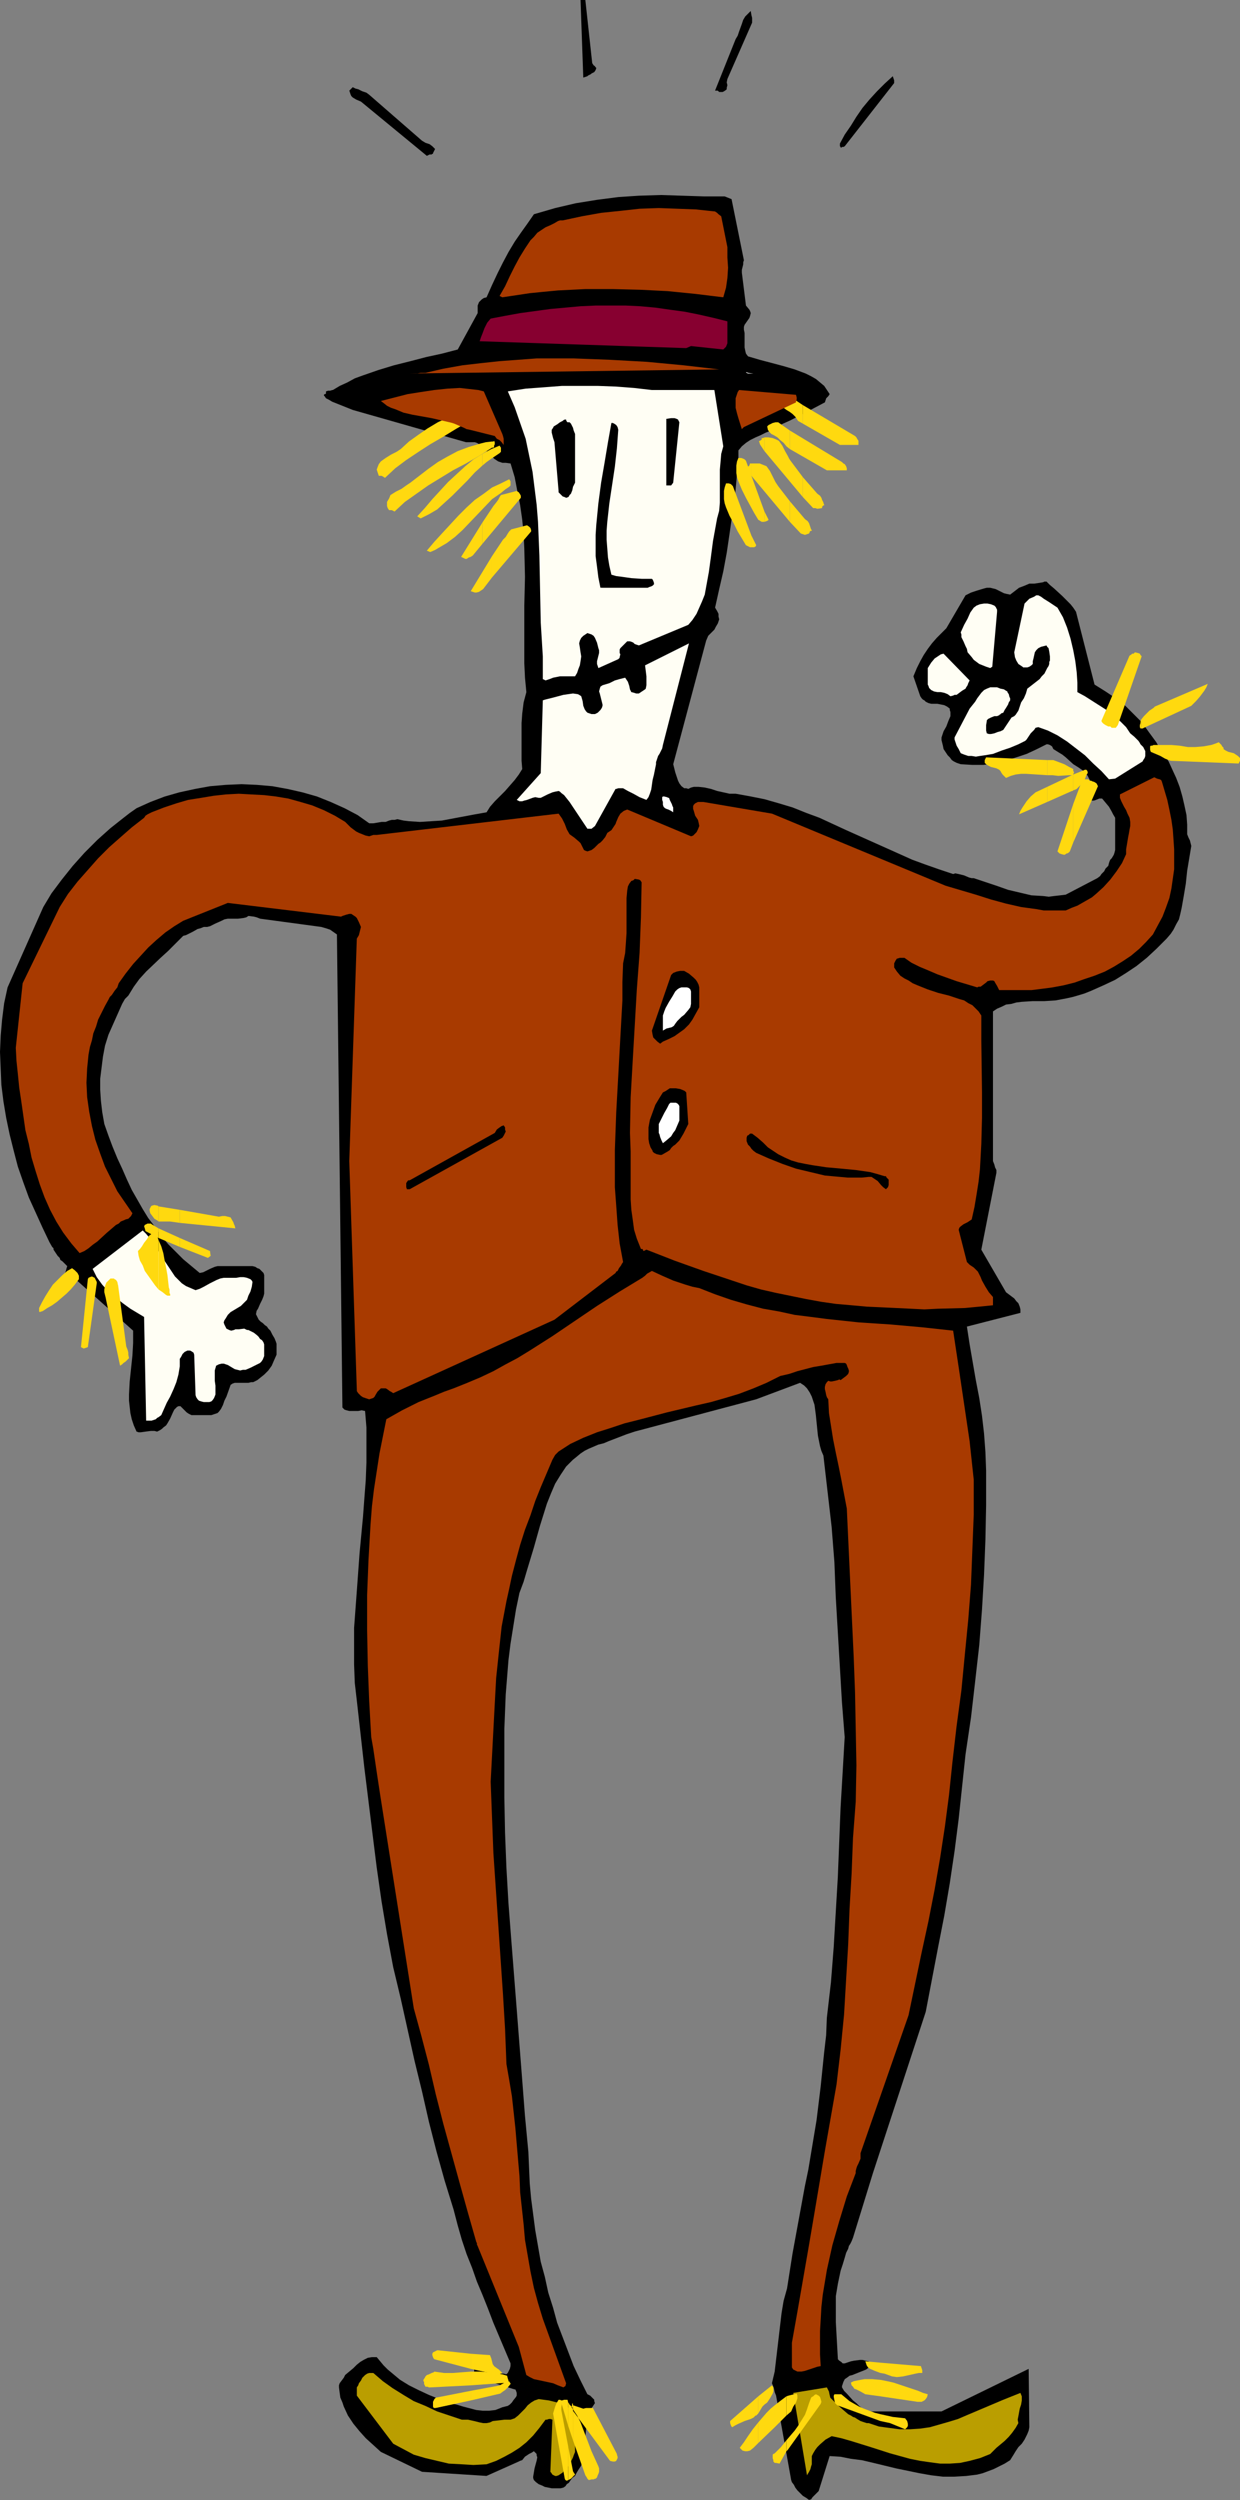 <?xml version="1.0" encoding="UTF-8" standalone="no"?>
<svg
   version="1.0"
   width="77.247mm"
   height="155.668mm"
   id="svg108"
   sodipodi:docname="Scarecrow 4.wmf"
   xmlns:inkscape="http://www.inkscape.org/namespaces/inkscape"
   xmlns:sodipodi="http://sodipodi.sourceforge.net/DTD/sodipodi-0.dtd"
   xmlns="http://www.w3.org/2000/svg"
   xmlns:svg="http://www.w3.org/2000/svg">
  <rect width="100%" height="100%" fill="#808080" stroke="none"/>
  <sodipodi:namedview
     id="namedview108"
     pagecolor="#ffffff"
     bordercolor="#000000"
     borderopacity="0.25"
     inkscape:showpageshadow="2"
     inkscape:pageopacity="0.0"
     inkscape:pagecheckerboard="0"
     inkscape:deskcolor="#d1d1d1"
     inkscape:document-units="mm" />
  <defs
     id="defs1">
    <pattern
       id="WMFhbasepattern"
       patternUnits="userSpaceOnUse"
       width="6"
       height="6"
       x="0"
       y="0" />
  </defs>
  <path
     style="fill:#000000;fill-opacity:1;fill-rule:evenodd;stroke:none"
     d="m 190.976,588.192 0.323,-0.485 0.485,-0.485 0.323,-0.323 0.323,-0.323 0.323,-0.323 2.585,-8.241 2.585,0.162 2.424,0.485 2.585,0.323 2.747,0.646 5.332,1.293 5.493,1.131 2.747,0.485 2.747,0.323 h 2.747 l 2.747,-0.162 2.585,-0.323 1.293,-0.323 1.293,-0.485 1.293,-0.485 1.293,-0.646 1.293,-0.646 1.293,-0.808 0.808,-1.293 0.485,-0.808 0.323,-0.485 0.323,-0.485 0.808,-0.808 0.646,-0.97 0.323,-0.646 0.323,-0.646 0.323,-0.808 0.162,-0.808 -0.162,-13.735 -20.519,10.019 h -16.157 -0.485 l -0.485,-0.162 -0.485,-0.162 -0.485,-0.162 -0.646,-0.323 -0.646,-0.485 -0.646,-0.646 -0.808,-0.646 -1.454,-1.616 -0.646,-0.646 -0.485,-0.808 v -0.323 l 0.162,-0.485 0.162,-0.485 0.323,-0.646 0.485,-0.323 0.646,-0.485 0.646,-0.162 0.808,-0.323 0.808,-0.323 0.808,-0.323 0.808,-0.323 0.646,-0.485 v -0.323 l 0.162,-0.323 v -0.485 l -0.162,-0.323 -0.808,-0.162 -0.646,-0.162 h -0.646 l -1.293,0.162 -0.808,0.162 -1.454,0.485 h -0.485 l -0.323,-0.323 -0.485,-0.323 -0.323,-0.323 -0.323,-5.817 -0.162,-2.909 v -3.07 -3.07 l 0.485,-2.909 0.646,-3.07 0.485,-1.454 0.485,-1.616 0.323,-1.131 0.485,-0.97 0.162,-0.646 0.323,-0.485 0.323,-0.646 0.323,-0.808 4.686,-15.19 12.441,-37.974 2.908,-15.19 1.454,-7.433 1.293,-7.595 1.131,-7.595 0.969,-7.595 0.808,-7.595 0.808,-7.595 1.293,-8.726 0.969,-8.403 0.969,-8.564 0.646,-8.403 0.485,-8.241 0.323,-8.241 0.162,-8.08 v -8.08 l -0.162,-4.363 -0.323,-4.363 -0.485,-4.201 -0.646,-4.201 -0.808,-4.201 -1.454,-8.403 -0.646,-4.201 12.602,-3.232 v -0.808 l -0.162,-0.646 -0.323,-0.808 -0.485,-0.485 -0.485,-0.646 -0.646,-0.485 -1.293,-0.97 -5.817,-10.019 3.555,-18.098 v -0.646 l -0.323,-0.646 -0.162,-0.646 -0.323,-0.808 v -35.227 l 0.969,-0.646 1.131,-0.485 0.969,-0.485 1.293,-0.162 1.131,-0.323 1.293,-0.162 2.585,-0.162 h 2.747 l 2.585,-0.162 2.585,-0.485 1.454,-0.323 1.131,-0.323 1.616,-0.485 1.616,-0.646 2.908,-1.293 2.747,-1.293 2.585,-1.616 2.424,-1.616 2.424,-1.939 2.262,-2.101 1.293,-1.293 1.131,-1.131 0.969,-1.131 0.646,-0.97 0.646,-1.293 0.646,-1.131 0.323,-1.293 0.323,-1.454 0.485,-2.747 0.485,-2.909 0.323,-3.07 0.485,-2.909 0.485,-2.909 -0.162,-0.646 -0.162,-0.646 -0.323,-0.646 -0.323,-0.808 v -2.262 l -0.162,-2.262 -0.485,-2.262 -0.485,-2.101 -0.646,-2.262 -0.808,-2.101 -0.969,-2.101 -0.808,-1.778 -0.646,-0.97 -0.323,-0.485 -0.485,-0.485 -1.454,-2.585 -1.777,-2.424 -1.616,-2.262 -1.939,-1.939 -1.939,-1.939 -2.262,-1.778 -2.424,-1.616 -2.585,-1.616 -4.362,-17.129 -0.646,-0.97 -0.646,-0.808 -0.969,-0.97 -0.969,-0.97 -1.939,-1.778 -0.969,-0.808 -0.808,-0.808 h -0.485 l -0.323,0.162 -0.969,0.162 -1.131,0.162 h -1.131 l -1.131,0.485 -1.293,0.485 -2.1,1.616 -0.808,-0.162 -0.646,-0.162 -0.969,-0.485 -0.969,-0.485 -0.646,-0.162 -0.646,-0.162 h -0.808 l -0.646,0.162 -1.616,0.485 -1.454,0.485 -1.293,0.646 -4.524,7.756 -2.262,2.262 -1.131,1.293 -0.969,1.293 -0.969,1.454 -0.808,1.454 -0.808,1.616 -0.808,1.939 1.616,4.686 0.323,0.485 0.323,0.323 0.323,0.162 0.323,0.323 0.646,0.323 0.646,0.162 h 0.646 0.808 l 0.808,0.162 0.808,0.162 0.646,0.323 0.646,0.485 v 0.323 l 0.162,0.485 v 0.485 0.485 l -0.485,1.131 -0.485,1.293 -0.646,1.131 -0.485,1.454 v 0.646 l 0.162,0.646 0.162,0.646 0.162,0.808 0.646,0.97 0.323,0.485 0.485,0.485 0.485,0.646 0.485,0.323 0.646,0.323 0.485,0.162 0.485,0.162 2.747,0.162 h 2.585 l 2.585,-0.323 2.585,-0.646 2.585,-0.808 2.424,-0.808 2.424,-1.131 2.262,-1.131 h 0.323 l 0.485,0.162 0.485,0.323 0.323,0.646 1.293,0.808 0.808,0.485 0.808,0.646 1.777,1.616 1.293,0.808 1.131,0.808 0.485,0.485 0.485,0.646 0.323,0.646 0.323,0.646 v 0.808 0.808 l -0.323,0.646 -0.162,0.323 -0.162,0.323 v 0.323 0.485 l 0.323,0.323 0.323,0.323 0.323,0.162 h 0.485 l 0.485,-0.162 0.808,-0.323 h 0.323 0.323 l 1.616,1.939 0.646,1.131 0.323,0.646 0.485,0.808 v 7.595 l -0.162,0.646 -0.162,0.485 -0.485,0.808 -0.323,0.323 -0.162,0.323 -0.162,0.485 -0.162,0.646 -0.646,0.646 -0.323,0.646 -0.646,0.646 -0.323,0.485 -0.646,0.485 -7.432,3.878 -1.293,0.162 -1.454,0.162 -1.293,0.162 -1.293,-0.162 -2.747,-0.162 -2.747,-0.646 -2.747,-0.646 -2.747,-0.97 -5.332,-1.778 h -0.485 l -0.646,-0.162 -1.131,-0.485 -1.293,-0.323 -0.808,-0.162 -0.485,0.162 -3.393,-1.131 -3.231,-1.131 -3.07,-1.131 -3.231,-1.454 -6.14,-2.747 -6.14,-2.747 -6.301,-2.909 -3.07,-1.131 -3.231,-1.293 -3.231,-0.97 -3.393,-0.97 -3.231,-0.646 -3.555,-0.646 h -1.454 l -1.454,-0.323 -1.454,-0.323 -1.454,-0.485 -1.454,-0.323 -1.454,-0.162 h -1.131 l -0.646,0.162 -0.646,0.323 -0.485,-0.162 h -0.485 l -0.646,-0.485 -0.485,-0.646 -0.323,-0.646 -0.323,-0.97 -0.323,-0.97 -0.485,-1.939 7.755,-29.086 0.485,-1.131 0.323,-0.323 0.485,-0.485 0.646,-0.646 0.323,-0.646 0.485,-0.808 0.162,-0.485 0.162,-0.485 -0.162,-0.646 v -0.646 l -0.323,-0.646 -0.485,-0.808 0.969,-4.363 0.969,-4.201 0.808,-4.363 0.646,-4.363 0.646,-4.525 0.646,-4.363 0.808,-8.888 v -1.939 l 0.808,-0.97 0.969,-0.808 0.969,-0.646 1.293,-0.646 1.131,-0.485 1.293,-0.646 1.293,-0.485 1.131,-0.808 1.616,-0.808 1.454,-0.646 2.908,-1.454 2.747,-1.454 2.747,-1.454 0.162,-0.485 0.162,-0.485 0.485,-0.485 0.323,-0.485 -0.646,-0.97 -0.646,-0.97 -0.969,-0.808 -0.969,-0.808 -1.131,-0.646 -1.293,-0.646 -2.585,-0.97 -2.747,-0.808 -5.493,-1.454 -2.747,-0.808 -0.485,-0.646 -0.162,-0.646 -0.162,-0.808 v -3.393 l -0.162,-0.808 v -0.646 l 0.162,-0.485 1.131,-1.616 0.162,-0.485 0.162,-0.646 -0.162,-0.485 -0.162,-0.323 -0.808,-0.97 -0.969,-7.756 v -0.646 l 0.162,-0.646 0.162,-0.646 v -0.485 l 0.162,-0.485 -2.908,-14.382 -0.808,-0.323 -0.808,-0.323 h -0.808 -0.808 -1.616 -1.777 l -5.009,-0.162 -5.009,-0.162 -5.17,0.162 -4.847,0.323 -5.009,0.646 -5.009,0.808 -4.847,1.131 -5.009,1.454 -1.454,2.101 -1.616,2.262 -1.454,2.101 -1.454,2.424 -1.293,2.424 -1.293,2.585 -1.293,2.747 -1.293,2.909 -0.646,0.162 -0.485,0.323 -0.646,0.646 -0.323,0.808 v 1.778 l -4.686,8.564 -3.716,0.97 -3.716,0.808 -3.716,0.97 -3.878,0.97 -3.716,1.131 -3.716,1.293 -1.777,0.646 -1.777,0.97 -1.777,0.808 -1.616,0.97 h -0.162 l -0.485,0.162 h -0.485 l -0.485,0.162 v 0.485 l -0.162,0.162 h -0.162 l -0.162,0.162 v 0.162 l 0.162,0.162 0.323,0.485 0.646,0.323 0.808,0.485 1.616,0.646 1.616,0.646 1.616,0.646 26.659,7.595 h 1.616 0.485 l 0.485,0.162 0.808,0.485 0.808,0.808 0.808,0.808 0.808,0.808 0.808,0.808 0.969,0.646 0.969,0.323 h 0.808 l 1.131,0.162 0.969,3.232 0.646,3.393 0.646,3.232 0.485,3.393 0.323,3.393 0.162,3.393 0.162,6.625 -0.162,6.787 v 6.787 6.787 l 0.162,3.393 0.323,3.393 -0.646,2.424 -0.323,2.585 -0.162,2.262 v 2.424 2.262 2.101 2.101 l 0.162,1.939 -0.808,1.293 -0.969,1.293 -1.131,1.293 -1.131,1.293 -1.293,1.293 -1.131,1.131 -1.131,1.293 -0.808,1.293 -2.747,0.485 -2.585,0.485 -2.585,0.485 -2.585,0.485 -2.585,0.162 -2.585,0.162 -2.585,-0.162 -1.293,-0.162 -1.454,-0.323 -0.646,0.162 h -0.646 l -0.646,0.162 -0.808,0.323 h -0.969 l -0.969,0.162 -0.969,0.162 h -0.969 l -2.747,-1.939 -3.07,-1.616 -3.231,-1.454 -3.231,-1.293 -3.393,-0.97 -3.555,-0.808 -3.555,-0.646 -3.716,-0.323 -3.555,-0.162 -3.716,0.162 -3.716,0.323 -3.555,0.646 -3.716,0.808 -3.393,0.97 -3.393,1.293 -3.231,1.454 -1.616,1.131 -1.454,1.131 -3.07,2.424 -3.07,2.747 -3.07,3.07 -2.747,3.07 -2.585,3.232 -2.424,3.232 -0.969,1.616 -0.969,1.616 -8.402,18.906 -0.808,3.717 -0.485,3.878 -0.323,3.717 L 0,247.558 l 0.162,3.878 0.162,3.878 0.485,3.878 0.646,3.878 0.808,3.878 0.969,3.878 0.969,3.717 1.293,3.717 1.293,3.555 1.616,3.555 1.616,3.555 1.616,3.393 0.646,1.131 0.323,0.323 v 0.162 0.162 l 0.646,0.97 0.323,0.485 0.485,0.485 0.162,0.485 0.485,0.323 0.485,0.485 0.323,0.323 0.323,0.323 -0.162,0.485 -0.162,0.646 -0.323,0.808 -0.162,0.808 v 0.162 0.162 l 0.162,0.323 h 0.323 0.485 l 0.485,-0.162 0.485,-0.162 h 0.323 0.485 l 13.572,12.119 v 2.909 l -0.162,2.909 -0.323,3.07 -0.323,3.07 -0.162,3.07 v 1.454 l 0.162,1.454 0.162,1.454 0.323,1.454 0.485,1.454 0.646,1.454 0.485,0.162 h 0.485 l 1.131,-0.162 1.293,-0.162 h 0.808 l 0.646,0.162 0.323,-0.162 0.323,-0.162 0.485,-0.323 0.323,-0.323 0.646,-0.485 0.323,-0.485 0.646,-1.131 0.646,-1.454 0.323,-0.646 0.485,-0.485 0.162,-0.162 0.323,-0.162 h 0.485 l 0.323,0.323 0.323,0.323 0.808,0.808 0.485,0.323 0.646,0.323 h 4.686 l 0.485,-0.162 0.485,-0.162 0.485,-0.162 0.323,-0.323 0.485,-0.646 0.485,-0.97 0.323,-0.97 0.485,-0.97 0.808,-2.262 0.162,-0.485 0.485,-0.323 0.485,-0.162 h 0.646 1.293 1.293 l 0.646,-0.162 h 0.485 l 0.969,-0.485 0.808,-0.646 0.808,-0.646 0.969,-0.97 0.808,-1.131 0.485,-1.131 0.646,-1.454 v -1.939 -0.646 l -0.162,-0.485 -0.323,-0.808 -0.485,-0.808 -0.485,-0.97 -0.485,-0.485 -0.323,-0.485 -0.485,-0.323 -0.485,-0.485 -0.485,-0.323 -0.485,-0.485 -0.323,-0.646 -0.323,-0.646 0.162,-0.808 0.323,-0.485 0.485,-1.131 0.485,-0.97 0.323,-0.808 0.162,-0.646 v -3.717 -0.646 l -0.162,-0.485 -0.323,-0.323 -0.646,-0.646 -0.485,-0.162 -0.485,-0.323 -0.646,-0.162 h -7.594 -0.646 l -0.646,0.162 -1.131,0.485 -0.969,0.485 -0.646,0.323 -0.808,0.162 -1.939,-1.616 -1.939,-1.616 -1.777,-1.778 -1.777,-1.778 -1.616,-1.939 -1.454,-2.101 -1.616,-2.101 -1.293,-2.101 -1.293,-2.262 -1.293,-2.262 -1.131,-2.424 -1.131,-2.585 -1.131,-2.424 -1.131,-2.747 -0.969,-2.585 -0.969,-2.747 -0.485,-2.747 -0.323,-2.747 -0.162,-2.585 v -2.585 l 0.323,-2.585 0.323,-2.585 0.485,-2.585 0.808,-2.585 3.231,-7.272 0.646,-1.131 0.808,-0.808 1.293,-2.101 1.293,-1.778 1.616,-1.778 3.393,-3.232 1.777,-1.616 1.777,-1.778 1.777,-1.778 0.646,-0.162 0.646,-0.323 0.969,-0.485 1.131,-0.646 0.646,-0.162 0.808,-0.323 h 0.808 l 0.646,-0.162 1.293,-0.646 1.454,-0.646 0.646,-0.323 0.808,-0.162 h 0.646 0.485 1.293 l 1.293,-0.162 0.646,-0.162 0.485,-0.323 1.293,0.162 0.646,0.162 0.808,0.323 14.38,1.939 1.131,0.323 0.969,0.323 1.616,1.131 1.293,111.336 0.485,0.485 0.485,0.162 0.646,0.162 h 0.646 1.454 l 0.808,-0.162 0.808,0.162 0.323,3.878 v 4.04 4.201 l -0.162,4.201 -0.323,4.201 -0.323,4.363 -0.808,8.564 -0.646,8.888 -0.323,4.363 -0.323,4.363 v 4.363 4.201 l 0.162,4.363 0.485,4.201 1.777,15.836 1.939,15.674 0.969,7.756 1.131,7.918 1.293,7.756 1.454,7.756 1.777,7.433 1.616,7.272 1.616,7.272 1.777,7.272 1.616,7.11 1.777,6.948 1.939,6.948 2.1,6.787 0.969,3.717 0.969,3.393 1.131,3.393 1.293,3.232 1.131,3.232 1.293,3.07 1.293,3.232 1.293,3.393 4.039,9.534 v 0.646 l -0.162,0.646 -0.323,0.646 -0.162,0.323 -0.323,0.323 -0.646,-0.162 h -0.646 l -1.616,-0.485 -1.454,-0.646 -1.293,-0.646 h -0.969 l -0.323,0.162 -0.323,0.162 -0.162,0.323 -0.162,0.162 v 0.323 0.323 l 0.323,0.646 0.485,0.485 0.808,0.323 0.969,0.485 0.969,0.485 0.646,0.162 h 0.646 l 4.686,1.454 h 0.162 l 0.162,0.323 0.162,0.485 v 0.646 l -0.162,0.323 -0.646,0.808 -0.323,0.485 -0.485,0.485 -0.485,0.323 -0.646,0.162 -0.646,0.162 -0.808,0.323 -0.808,0.323 -1.454,0.162 h -1.616 l -1.454,-0.162 -3.07,-0.808 -1.616,-0.485 -1.616,-0.323 -2.424,-0.97 -2.424,-0.97 -2.424,-1.131 -2.262,-1.131 -2.1,-1.293 -1.939,-1.616 -0.969,-0.808 -0.969,-0.97 -0.808,-0.97 -0.808,-0.97 h -1.131 l -0.969,0.162 -0.969,0.485 -0.808,0.485 -0.808,0.646 -0.808,0.808 -1.939,1.616 -0.323,0.646 -0.485,0.646 -0.485,0.646 -0.162,0.485 v 0.485 l 0.162,1.293 0.162,1.131 0.485,1.131 0.323,0.97 0.969,2.101 1.293,1.939 1.454,1.778 1.454,1.616 1.777,1.616 1.777,1.616 9.694,4.686 15.188,0.97 7.594,-3.393 0.323,-0.162 0.485,-0.162 0.646,-0.808 0.969,-0.646 0.646,-0.323 0.485,-0.323 0.323,0.323 0.323,0.323 v 0.323 l 0.162,0.485 -0.162,0.808 -0.485,1.778 -0.162,0.97 -0.162,0.97 v 0.323 l 0.162,0.485 0.485,0.485 0.646,0.485 0.808,0.323 0.646,0.323 1.616,0.323 h 1.616 0.485 l 0.646,-0.162 0.485,-0.323 0.323,-0.485 0.485,-0.323 0.323,-0.485 0.485,-0.646 0.646,-0.485 0.323,-0.646 0.485,-0.808 0.646,-0.97 0.162,-0.646 0.323,-0.646 0.969,-10.503 v -0.485 l 0.162,-0.323 0.485,-0.485 0.485,-0.646 0.323,-0.485 0.323,-0.485 -0.162,-0.485 v -0.323 l -0.485,-0.485 -0.485,-0.485 -0.323,-0.162 -0.323,-0.162 -1.616,-3.232 -1.616,-3.393 -1.293,-3.393 -1.293,-3.393 -1.293,-3.393 -0.969,-3.555 -1.131,-3.555 -0.808,-3.717 -0.969,-3.555 -0.646,-3.717 -0.646,-3.717 -0.485,-3.717 -0.485,-3.717 -0.323,-3.555 -0.162,-3.717 -0.162,-3.717 -0.808,-8.564 -0.646,-8.403 -1.293,-16.644 -1.293,-16.482 -0.646,-8.403 -0.485,-8.403 -0.323,-8.241 -0.162,-8.241 v -8.08 -8.08 l 0.323,-8.08 0.323,-4.04 0.323,-4.04 0.485,-3.878 0.646,-4.04 0.646,-4.04 0.808,-3.878 0.969,-2.585 0.808,-2.747 1.616,-5.333 1.454,-5.171 0.808,-2.585 0.808,-2.585 0.969,-2.424 0.969,-2.262 1.293,-2.101 1.293,-1.939 1.616,-1.616 0.808,-0.646 0.969,-0.808 0.969,-0.646 0.969,-0.485 1.131,-0.485 1.131,-0.485 1.293,-0.323 1.131,-0.485 2.1,-0.808 2.1,-0.808 1.939,-0.646 28.598,-7.595 10.34,-3.878 0.969,0.646 0.646,0.646 0.646,0.97 0.485,0.97 0.323,0.97 0.323,0.97 0.323,2.424 0.485,4.848 0.485,2.424 0.323,1.131 0.485,1.131 0.485,4.201 0.485,4.201 0.969,8.403 0.646,8.241 0.323,8.241 0.485,8.241 0.485,8.241 0.485,8.241 0.646,8.241 -0.485,8.403 -0.485,8.241 -0.323,8.241 -0.323,8.08 -0.485,8.241 -0.485,8.241 -0.646,8.241 -0.969,8.403 -0.162,4.04 -0.485,4.201 -0.808,7.918 -0.969,7.918 -1.293,7.756 -0.646,3.878 -0.808,3.878 -1.454,7.918 -1.454,7.918 -1.293,8.241 -0.808,2.909 -0.485,2.909 -0.323,2.747 -0.323,2.747 -0.646,5.494 -0.323,2.747 -0.646,2.747 0.323,0.808 0.162,0.485 0.162,0.808 0.323,0.808 3.555,19.876 0.162,0.485 0.485,0.646 0.323,0.646 0.485,0.646 0.646,0.646 0.646,0.646 0.808,0.485 0.646,0.485 z"
     id="path1" />
  <path
     style="fill:#ba9e00;fill-opacity:1;fill-rule:evenodd;stroke:none"
     d="m 131.518,582.536 0.485,-0.323 0.485,-0.323 0.323,-0.485 0.485,-0.485 0.646,-0.646 0.485,-0.97 0.485,-0.97 0.162,-0.485 0.323,-0.808 v -8.564 l -0.323,-0.485 -0.323,-0.485 -0.808,-0.808 -0.969,-0.646 -1.131,-0.485 -1.293,-0.323 -1.293,-0.323 -2.424,-0.323 -0.485,0.162 -0.485,0.162 -0.808,0.485 -0.808,0.646 -0.646,0.808 -1.616,1.616 -0.808,0.646 -0.969,0.323 h -1.454 l -1.293,0.162 -1.454,0.162 -0.646,0.323 -0.808,0.162 h -0.808 l -0.808,-0.162 -0.646,-0.162 -0.646,-0.162 -1.454,-0.323 h -0.646 -0.808 l -2.908,-0.97 -2.908,-0.97 -2.747,-1.293 -2.747,-1.131 -2.424,-1.454 -2.585,-1.616 -2.262,-1.616 -2.262,-1.939 h -0.485 -0.485 l -0.485,0.162 -0.485,0.323 -0.646,0.646 -0.323,0.646 -0.485,0.646 -0.162,0.485 -0.323,0.485 v 1.939 l 8.563,11.311 2.424,1.293 2.424,1.293 2.747,0.808 2.747,0.646 2.747,0.646 3.07,0.162 2.747,0.162 3.07,-0.162 2.262,-0.808 1.939,-0.97 1.777,-0.97 1.777,-1.131 1.616,-1.293 1.616,-1.616 1.454,-1.778 1.454,-1.939 h 0.323 l 0.485,-0.162 h 0.323 l 0.485,0.162 -0.485,12.281 v 0 l 0.162,0.162 0.323,0.485 0.323,0.162 0.323,0.162 h 0.323 z"
     id="path2" />
  <path
     style="fill:#ba9e00;fill-opacity:1;fill-rule:evenodd;stroke:none"
     d="m 190.491,581.728 0.162,-0.323 0.162,-0.323 0.162,-0.646 0.162,-0.485 v -1.939 l 0.323,-0.646 0.485,-0.808 0.485,-0.646 0.646,-0.646 1.293,-1.131 1.454,-0.808 2.262,0.485 2.262,0.646 4.686,1.454 4.524,1.454 4.686,1.293 2.424,0.485 2.262,0.323 2.424,0.323 h 2.262 l 2.424,-0.162 2.262,-0.485 2.424,-0.646 2.424,-0.97 0.646,-0.646 0.808,-0.808 0.969,-0.808 0.969,-0.808 0.969,-0.97 0.808,-0.97 0.808,-1.131 0.646,-1.131 -0.162,-0.808 0.162,-0.808 0.323,-1.778 0.323,-0.97 0.162,-0.97 V 563.953 l -0.323,-0.808 -4.039,1.616 -4.201,1.778 -4.201,1.778 -2.262,0.97 -2.1,0.646 -2.262,0.646 -2.262,0.646 -2.262,0.323 -2.424,0.162 h -2.424 l -2.424,-0.323 -2.424,-0.323 -2.424,-0.808 h -0.485 l -0.485,-0.162 -0.969,-0.323 -0.808,-0.485 -0.485,-0.323 -0.485,-0.162 -0.485,-0.323 -0.646,-0.323 -1.131,-0.97 -1.293,-1.131 -1.454,-1.454 -0.162,-0.162 -0.162,-0.162 -0.162,-0.646 -0.162,-0.808 -0.485,-0.97 -7.917,1.293 3.231,19.391 z"
     id="path3" />
  <path
     style="fill:#a83a00;fill-opacity:1;fill-rule:evenodd;stroke:none"
     d="m 133.134,561.529 0.162,-0.646 -5.493,-15.19 -1.131,-3.717 -0.969,-3.555 -0.808,-3.878 -0.646,-3.717 -0.646,-3.717 -0.323,-3.717 -0.808,-7.433 -0.162,-3.878 -0.323,-3.717 -0.646,-7.595 -0.808,-7.433 -0.646,-3.878 -0.646,-3.717 -0.323,-8.241 -0.485,-8.08 -1.131,-16.644 -1.131,-16.644 -0.323,-8.403 -0.323,-8.403 0.323,-6.14 0.323,-6.14 0.323,-6.14 0.323,-5.979 0.646,-6.14 0.646,-5.979 1.131,-5.979 0.646,-2.909 0.646,-3.07 0.969,-3.717 0.969,-3.555 1.131,-3.555 1.293,-3.393 1.131,-3.393 1.293,-3.232 2.747,-6.464 0.646,-1.131 0.808,-0.808 2.747,-1.778 3.07,-1.454 3.231,-1.293 3.07,-0.97 3.393,-1.131 3.231,-0.808 6.786,-1.778 6.786,-1.616 3.555,-0.808 3.393,-0.97 3.231,-0.97 3.393,-1.293 3.07,-1.293 3.231,-1.616 2.1,-0.485 1.939,-0.646 3.716,-0.97 1.939,-0.323 1.777,-0.323 1.777,-0.323 h 1.939 l 0.323,0.162 0.162,0.323 0.162,0.485 0.162,0.323 0.162,0.485 v 0.323 l -0.162,0.485 -0.485,0.485 -0.646,0.485 -0.646,0.485 -0.323,-0.162 -0.323,0.162 -0.646,0.162 -0.808,0.162 h -0.323 l -0.485,-0.162 -0.162,0.162 -0.162,0.162 -0.323,0.485 -0.162,0.646 v 0.485 l 0.162,0.646 0.162,0.808 0.162,0.485 0.323,0.485 0.162,3.232 0.485,3.07 0.485,3.07 0.646,3.232 0.646,3.07 0.646,3.232 0.646,3.393 0.646,3.393 0.808,17.452 0.808,17.29 0.323,8.564 0.162,8.564 0.162,8.564 -0.162,8.564 -0.646,8.564 -0.162,4.201 -0.162,4.201 -0.485,8.241 -0.323,8.403 -0.485,8.241 -0.485,8.241 -0.808,8.241 -0.969,8.241 -2.747,15.674 -2.585,15.351 -1.293,7.595 -1.293,7.433 -1.293,7.433 -1.293,7.272 v 5.817 l 0.323,0.485 0.646,0.323 0.323,0.162 h 0.969 l 0.808,-0.162 1.939,-0.646 0.969,-0.323 0.808,-0.162 -0.162,-2.747 v -2.747 -2.747 l 0.162,-2.747 0.162,-2.909 0.323,-2.909 0.485,-2.909 0.485,-2.909 1.293,-5.817 1.616,-5.656 1.777,-5.817 2.1,-5.494 v -0.485 l 0.162,-0.646 0.162,-0.485 0.323,-0.646 0.485,-1.131 v -0.646 -0.646 l 11.31,-32.48 3.07,-14.705 1.616,-7.433 1.454,-7.433 1.293,-7.433 1.131,-7.433 0.969,-7.433 0.808,-7.756 0.969,-8.403 1.131,-8.403 0.808,-8.403 0.808,-8.241 0.646,-8.241 0.323,-8.241 0.323,-8.241 v -8.241 l -0.485,-4.525 -0.485,-4.525 -1.293,-8.726 -0.646,-4.363 -0.646,-4.363 -1.293,-8.564 -7.432,-0.808 -7.271,-0.646 -7.432,-0.485 -7.594,-0.808 -3.716,-0.485 -3.878,-0.485 -3.716,-0.808 -3.716,-0.646 -3.716,-0.97 -3.878,-1.131 -3.716,-1.293 -3.716,-1.454 -1.616,-0.323 -1.616,-0.485 -1.454,-0.485 -1.454,-0.485 -2.585,-1.131 -2.424,-1.131 -1.131,0.646 -0.485,0.485 -0.646,0.485 -5.332,3.232 -5.332,3.393 -10.502,7.11 -5.332,3.393 -2.908,1.778 -2.747,1.454 -2.908,1.616 -3.07,1.454 -3.07,1.293 -3.231,1.293 -2.262,0.808 -1.939,0.808 -4.039,1.616 -3.878,1.939 -3.716,2.101 -0.808,4.04 -0.808,4.04 -0.646,4.201 -0.646,4.201 -0.485,4.04 -0.323,4.201 -0.485,8.403 -0.323,8.241 v 8.403 l 0.162,8.241 0.323,8.241 0.162,2.909 0.162,2.909 0.162,2.747 0.485,2.747 0.808,5.494 0.808,5.332 7.917,50.255 1.777,6.464 1.777,6.787 1.616,6.948 1.777,6.948 3.878,14.058 1.939,6.948 1.939,6.787 0.162,0.323 v 0.323 l 0.162,0.323 v 0 l 9.694,23.754 1.777,6.625 0.808,0.485 0.969,0.485 2.262,0.485 2.262,0.485 1.131,0.485 1.293,0.485 z"
     id="path4" />
  <path
     style="fill:#ffd90f;fill-opacity:1;fill-rule:evenodd;stroke:none"
     d="m 110.837,562.66 v 2.262 l 6.948,-1.616 0.646,-0.485 0.485,-0.323 0.646,-0.646 0.646,-0.808 v -0.162 l -0.162,-0.162 -0.162,-0.323 -0.323,0.162 h -0.485 l -0.808,0.485 -0.323,0.162 -0.162,0.162 z"
     id="path5" />
  <path
     style="fill:#ffd90f;fill-opacity:1;fill-rule:evenodd;stroke:none"
     d="m 110.837,558.136 v 3.232 l 8.886,-0.646 v -0.162 -0.323 l -0.162,-0.485 -0.162,-0.646 -1.131,-0.323 -0.969,-0.162 -2.1,-0.323 -2.262,-0.162 z"
     id="path6" />
  <path
     style="fill:#ffd90f;fill-opacity:1;fill-rule:evenodd;stroke:none"
     d="m 110.837,553.934 v 3.555 l 5.978,1.293 h 0.646 l 0.808,-0.323 -0.323,-0.323 -0.485,-0.485 -0.485,-0.323 -0.646,-0.485 -0.323,-0.485 -0.162,-0.646 -0.162,-0.646 -0.323,-0.808 z"
     id="path7" />
  <path
     style="fill:#ffd90f;fill-opacity:1;fill-rule:evenodd;stroke:none"
     d="m 110.837,557.489 v -3.555 l -7.594,-0.808 h -0.323 l -0.323,0.162 -0.323,0.162 -0.323,0.162 -0.162,0.323 v 0.323 l 0.162,0.485 0.162,0.323 0.162,0.162 z"
     id="path8" />
  <path
     style="fill:#ffd90f;fill-opacity:1;fill-rule:evenodd;stroke:none"
     d="m 110.837,561.368 v -3.232 l -2.1,0.162 -2.1,0.162 h -2.1 l -2.262,-0.323 -0.162,0.162 -0.485,0.162 -0.646,0.323 -0.485,0.162 -0.323,0.323 -0.162,0.323 -0.323,0.485 v 0.323 l 0.162,0.162 v 0.485 l 0.323,0.646 h 0.485 l 0.323,0.162 h 0.323 z"
     id="path9" />
  <path
     style="fill:#ffd90f;fill-opacity:1;fill-rule:evenodd;stroke:none"
     d="m 110.837,564.923 v -2.262 l -8.24,1.616 -0.323,0.323 -0.323,0.646 v 0.808 0.323 l 0.162,0.323 h 0.485 z"
     id="path10" />
  <path
     style="fill:#ffd90f;fill-opacity:1;fill-rule:evenodd;stroke:none"
     d="m 134.911,581.566 v 1.293 l 0.162,-0.162 0.323,-0.323 z"
     id="path11" />
  <path
     style="fill:#ffd90f;fill-opacity:1;fill-rule:evenodd;stroke:none"
     d="m 134.911,567.346 v 6.948 l 2.908,8.241 0.323,0.485 0.162,0.323 0.162,0.162 0.162,0.162 0.646,-0.162 h 0.485 l 0.323,-0.162 h 0.162 l 0.323,-0.323 0.162,-0.485 0.162,-0.323 0.162,-0.485 v -0.808 l -0.162,-0.485 -0.808,-1.778 -0.808,-1.778 -1.293,-3.393 -1.293,-3.393 -0.808,-1.616 -0.969,-1.454 v -0.97 l 0.969,0.323 0.969,0.323 0.485,0.162 0.646,-0.162 h 0.808 0.808 l 5.655,10.827 v 0.162 l 0.162,0.485 v 0.323 l -0.162,0.323 -0.162,0.323 -0.323,0.162 h -0.485 l -0.646,-0.162 z"
     id="path12" />
  <path
     style="fill:#ffd90f;fill-opacity:1;fill-rule:evenodd;stroke:none"
     d="m 134.911,567.023 v -0.97 -0.323 l -0.162,-0.162 -0.162,0.97 0.323,0.485 v 0.323 6.948 l -1.131,-3.393 v -5.494 l 0.162,0.162 0.162,0.323 0.323,0.323 0.323,0.323 z"
     id="path13" />
  <path
     style="fill:#ffd90f;fill-opacity:1;fill-rule:evenodd;stroke:none"
     d="m 134.911,582.859 v -1.293 l -1.131,-5.817 v 7.918 l 0.646,-0.323 0.323,-0.323 z"
     id="path14" />
  <path
     style="fill:#ffd90f;fill-opacity:1;fill-rule:evenodd;stroke:none"
     d="m 133.78,570.901 v -5.494 l -0.162,-0.646 h -0.808 l -0.485,0.162 h -0.162 -0.162 z"
     id="path15" />
  <path
     style="fill:#ffd90f;fill-opacity:1;fill-rule:evenodd;stroke:none"
     d="m 133.78,583.667 v -7.918 l -1.616,-8.564 v -0.646 l 0.162,-0.97 v -0.323 l -0.162,-0.323 -0.323,-0.162 h -0.162 -0.162 l -0.485,0.808 -0.323,0.808 -0.485,1.616 2.747,15.351 0.162,0.323 0.323,0.162 z"
     id="path16" />
  <path
     style="fill:#ffd90f;fill-opacity:1;fill-rule:evenodd;stroke:none"
     d="m 207.294,568.154 v 1.616 l 2.262,0.485 3.555,1.454 0.485,-0.485 0.162,-0.323 v -0.485 l -0.162,-0.646 -0.485,-0.646 -2.908,-0.323 -1.454,-0.323 z"
     id="path17" />
  <path
     style="fill:#ffd90f;fill-opacity:1;fill-rule:evenodd;stroke:none"
     d="m 207.294,560.075 v 3.878 l 8.725,1.293 h 0.969 l 0.646,-0.323 0.323,-0.323 0.323,-0.485 0.162,-0.646 -1.131,-0.323 -1.131,-0.485 -2.908,-0.97 -2.908,-0.97 -1.454,-0.323 z"
     id="path18" />
  <path
     style="fill:#ffd90f;fill-opacity:1;fill-rule:evenodd;stroke:none"
     d="m 207.294,556.035 v 2.424 l 0.969,0.162 1.777,0.646 1.131,0.162 1.454,-0.162 1.454,-0.323 1.454,-0.323 0.808,-0.162 h 0.808 v -0.323 -0.323 l -0.162,-0.485 -0.162,-0.485 z"
     id="path19" />
  <path
     style="fill:#ffd90f;fill-opacity:1;fill-rule:evenodd;stroke:none"
     d="m 207.294,558.459 v -2.424 l -3.555,-0.323 0.162,0.485 0.162,0.485 0.323,0.485 0.485,0.323 1.131,0.485 z"
     id="path20" />
  <path
     style="fill:#ffd90f;fill-opacity:1;fill-rule:evenodd;stroke:none"
     d="m 207.294,563.953 v -3.878 l -1.939,-0.162 h -1.777 l -0.969,0.162 -0.808,0.162 -0.808,0.162 -0.646,0.323 0.162,0.646 0.323,0.323 0.323,0.485 0.485,0.162 0.969,0.485 1.131,0.646 z"
     id="path21" />
  <path
     style="fill:#ffd90f;fill-opacity:1;fill-rule:evenodd;stroke:none"
     d="m 207.294,569.77 v -1.616 l -1.293,-0.323 -1.293,-0.485 -1.293,-0.485 -1.131,-0.485 -1.131,-0.646 -1.131,-0.646 -0.969,-0.808 -0.969,-0.808 h -1.616 l -0.162,0.323 v 0.323 l 0.162,0.808 0.162,0.646 0.485,0.485 z"
     id="path22" />
  <path
     style="fill:#ffd90f;fill-opacity:1;fill-rule:evenodd;stroke:none"
     d="m 185.159,574.295 v 2.585 l 0.323,-0.323 7.755,-10.827 0.162,-0.485 -0.162,-0.646 -0.162,-0.485 -0.323,-0.323 -0.323,-0.162 -0.323,-0.162 -0.323,0.162 -0.323,0.323 -0.323,0.162 -0.162,0.162 -0.485,1.293 -0.485,1.454 -0.485,1.293 -0.808,1.293 -0.808,1.293 -0.808,1.131 z"
     id="path23" />
  <path
     style="fill:#ffd90f;fill-opacity:1;fill-rule:evenodd;stroke:none"
     d="m 185.159,563.953 v 4.525 l 1.131,-0.97 0.485,-1.131 0.646,-0.97 0.162,-0.485 0.162,-0.485 v -0.646 l -0.162,-0.485 -1.293,0.323 -0.646,0.162 z"
     id="path24" />
  <path
     style="fill:#ffd90f;fill-opacity:1;fill-rule:evenodd;stroke:none"
     d="M 185.159,568.478 V 563.953 l -1.293,0.97 -1.454,1.131 v 5.171 z"
     id="path25" />
  <path
     style="fill:#ffd90f;fill-opacity:1;fill-rule:evenodd;stroke:none"
     d="m 185.159,576.88 v -2.585 l -1.293,1.616 -1.454,1.454 v 2.262 h 0.323 l 0.808,0.162 z"
     id="path26" />
  <path
     style="fill:#ffd90f;fill-opacity:1;fill-rule:evenodd;stroke:none"
     d="m 182.413,571.225 v -5.171 l -0.969,0.808 -0.969,0.97 -0.969,1.131 -0.969,1.131 v 4.848 z"
     id="path27" />
  <path
     style="fill:#ffd90f;fill-opacity:1;fill-rule:evenodd;stroke:none"
     d="m 182.413,579.627 v -2.262 l -0.323,0.162 -0.162,0.162 v 0.808 l 0.162,0.485 v 0.323 z"
     id="path28" />
  <path
     style="fill:#ffd90f;fill-opacity:1;fill-rule:evenodd;stroke:none"
     d="m 178.535,563.953 v 4.04 l 0.485,-0.808 0.485,-0.808 0.485,-0.485 0.646,-0.485 0.646,-0.97 0.646,-1.131 0.162,-0.485 v -0.485 -0.485 l -0.323,-0.485 z"
     id="path29" />
  <path
     style="fill:#ffd90f;fill-opacity:1;fill-rule:evenodd;stroke:none"
     d="M 178.535,567.993 V 563.953 l -6.624,5.817 v 0.485 l 0.162,0.485 0.162,0.323 0.162,0.162 0.808,-0.485 0.646,-0.323 1.454,-0.646 1.454,-0.485 0.646,-0.323 0.485,-0.485 h 0.162 l 0.162,-0.162 0.162,-0.162 z"
     id="path30" />
  <path
     style="fill:#ffd90f;fill-opacity:1;fill-rule:evenodd;stroke:none"
     d="m 178.535,574.941 v -4.848 l -1.293,1.616 -1.131,1.616 -0.969,1.454 -0.969,1.293 0.323,0.323 0.323,0.323 0.646,0.162 h 0.485 l 0.646,-0.162 0.808,-0.646 z"
     id="path31" />
  <path
     style="fill:#fffef4;fill-opacity:1;fill-rule:evenodd;stroke:none"
     d="m 35.707,334.332 0.485,-0.162 0.485,-0.162 0.323,-0.323 0.323,-0.162 0.646,-0.485 0.646,-1.454 0.646,-1.454 0.808,-1.454 0.808,-1.778 0.646,-1.616 0.485,-1.778 0.323,-1.939 v -1.778 l 0.323,-0.485 0.323,-0.646 0.485,-0.485 0.323,-0.162 0.323,-0.162 h 0.646 l 0.323,0.162 0.485,0.323 0.162,0.485 0.323,9.534 0.162,0.485 0.323,0.485 0.323,0.323 0.485,0.162 0.646,0.162 h 0.646 0.646 l 0.485,-0.162 0.323,-0.323 0.323,-0.485 0.323,-0.808 v -1.131 -0.97 l -0.162,-1.131 v -1.131 -1.293 l 0.323,-1.131 0.323,-0.162 0.323,-0.162 0.646,-0.162 h 0.485 l 0.969,0.323 0.808,0.485 0.808,0.485 0.646,0.162 0.646,0.162 0.646,-0.162 h 0.646 l 1.131,-0.485 1.293,-0.646 0.969,-0.485 0.323,-0.323 0.323,-0.485 0.323,-0.808 v -1.131 -1.131 -0.485 l -0.162,-0.485 -0.323,-0.485 -0.485,-0.323 -0.323,-0.485 -0.323,-0.323 -0.808,-0.646 -0.969,-0.485 -0.323,-0.162 h -0.323 l -0.646,-0.323 -1.293,0.162 h -0.808 l -0.323,0.162 -0.646,0.162 -0.485,-0.162 -0.646,-0.323 -0.162,-0.323 -0.162,-0.323 -0.162,-0.323 -0.162,-0.485 0.162,-0.485 0.323,-0.485 0.485,-0.808 0.646,-0.646 0.808,-0.485 1.616,-0.97 0.646,-0.646 0.808,-0.808 0.323,-0.97 0.485,-0.97 0.323,-1.131 0.162,-1.131 -0.162,-0.323 -0.323,-0.323 -0.808,-0.323 -0.808,-0.162 h -0.808 l -0.969,0.162 h -0.969 -0.969 -0.969 l -0.808,0.162 -0.808,0.323 -1.616,0.808 -1.454,0.808 -0.969,0.485 -0.969,0.323 -1.131,-0.485 -1.131,-0.485 -0.969,-0.646 -0.808,-0.808 -0.808,-0.808 -0.646,-0.97 -1.293,-1.939 -1.293,-1.939 -1.293,-2.101 -1.454,-2.101 -0.808,-0.97 -0.808,-0.808 v 0 l -11.795,9.049 0.485,0.97 0.485,0.97 1.293,1.778 1.454,1.616 1.777,1.454 1.616,1.293 1.777,1.293 1.616,0.97 1.616,0.97 0.485,24.4 z"
     id="path32" />
  <path
     style="fill:#a83a00;fill-opacity:1;fill-rule:evenodd;stroke:none"
     d="m 86.925,329.323 0.485,-0.162 0.485,-0.162 0.323,-0.323 0.162,-0.323 0.485,-0.808 0.323,-0.323 0.485,-0.485 h 0.485 0.323 0.323 l 0.323,0.162 0.646,0.485 0.323,0.162 0.485,0.323 37.969,-17.29 14.38,-10.988 0.162,-0.323 0.323,-0.162 0.323,-0.646 0.485,-0.646 0.162,-0.323 0.323,-0.485 -0.808,-4.363 -0.485,-4.363 -0.323,-4.525 -0.323,-4.363 v -4.363 -4.363 l 0.323,-8.888 0.485,-8.726 0.485,-8.888 0.485,-8.726 v -4.363 l 0.162,-4.363 0.485,-2.424 0.162,-2.262 0.162,-2.424 v -2.101 -2.101 -4.04 l 0.162,-1.778 0.162,-0.97 0.323,-0.646 0.485,-0.646 0.485,-0.162 0.323,-0.323 0.969,0.162 0.323,0.162 0.323,0.485 -0.162,8.241 -0.323,8.403 -0.646,8.564 -0.969,16.805 -0.485,8.564 -0.162,8.403 0.162,4.363 v 4.201 7.11 l 0.162,2.424 0.323,2.262 0.323,2.424 0.646,2.101 0.969,2.424 h 0.323 l 0.162,0.162 v 0.162 l 0.162,0.162 v 0 l 0.323,-0.162 0.323,-0.162 6.624,2.585 6.786,2.424 6.786,2.262 3.393,1.131 3.393,0.97 3.555,0.808 7.109,1.454 3.555,0.646 3.393,0.485 3.716,0.323 3.555,0.323 3.555,0.162 3.393,0.162 3.393,0.162 3.231,0.162 3.231,-0.162 6.301,-0.162 3.393,-0.323 3.231,-0.323 v -1.939 l -0.969,-1.131 -0.808,-1.293 -0.808,-1.454 -0.323,-0.808 -0.485,-0.97 -0.162,-0.323 -0.323,-0.323 -0.646,-0.646 -0.969,-0.646 -0.323,-0.323 -0.323,-0.323 -1.939,-7.595 0.162,-0.485 0.323,-0.323 0.646,-0.485 0.969,-0.485 0.485,-0.323 0.485,-0.323 0.646,-2.909 0.485,-2.909 0.485,-3.07 0.323,-2.909 0.323,-5.979 0.162,-6.14 v -5.979 l -0.162,-12.119 v -5.979 l -0.646,-0.97 -0.646,-0.646 -0.808,-0.808 -0.969,-0.485 -0.969,-0.646 -1.131,-0.323 -2.424,-0.808 -2.585,-0.646 -2.424,-0.808 -2.424,-0.97 -1.131,-0.485 -0.969,-0.646 -0.969,-0.485 -0.969,-0.646 -0.808,-0.97 -0.323,-0.485 -0.323,-0.485 v -0.97 l 0.323,-0.646 0.323,-0.485 h 0.162 l 0.485,-0.162 h 1.131 l 1.616,1.131 1.939,0.97 1.939,0.808 2.262,0.97 2.262,0.808 2.262,0.808 4.847,1.454 0.323,-0.162 h 0.485 l 0.646,-0.485 0.646,-0.485 0.323,-0.323 0.646,-0.162 h 0.323 0.323 l 0.323,0.162 0.162,0.323 0.485,0.808 0.485,0.97 h 2.585 2.424 2.585 l 2.585,-0.323 2.424,-0.323 2.585,-0.485 2.585,-0.646 2.262,-0.808 2.424,-0.808 2.424,-0.97 2.1,-1.131 2.1,-1.293 1.939,-1.293 1.939,-1.616 1.616,-1.616 1.616,-1.778 1.131,-2.101 1.131,-2.101 0.808,-2.101 0.808,-2.262 0.485,-2.262 0.323,-2.262 0.323,-2.262 v -2.262 -2.424 l -0.162,-2.424 -0.162,-2.262 -0.323,-2.262 -0.485,-2.424 -0.485,-2.262 -1.293,-4.363 -0.162,-0.323 -0.323,-0.162 -0.646,-0.162 -0.646,-0.323 -8.079,4.04 v 0.808 l 0.323,0.808 0.646,1.293 0.485,0.808 0.323,0.808 0.485,0.97 0.162,0.97 v 0.97 l -0.162,0.808 -0.162,0.97 -0.162,0.808 -0.323,1.939 -0.162,0.97 v 1.131 l -0.969,2.101 -1.293,1.939 -1.454,1.939 -1.616,1.778 -1.777,1.616 -0.969,0.808 -1.131,0.646 -1.131,0.646 -1.131,0.646 -1.293,0.485 -1.454,0.646 h -1.777 -1.777 -1.616 l -1.777,-0.323 -3.555,-0.485 -3.555,-0.808 -3.555,-0.97 -3.555,-1.131 -7.109,-2.101 -40.877,-16.967 -16.157,-2.747 h -0.485 -0.808 l -0.646,0.323 -0.323,0.323 -0.162,0.323 v 0.646 l 0.162,0.485 0.323,1.131 0.646,0.97 0.162,0.646 0.162,0.808 -0.323,0.808 -0.323,0.646 -0.485,0.485 -0.323,0.323 -0.485,0.162 -15.026,-6.302 -0.808,0.323 -0.808,0.646 -0.485,0.808 -0.485,1.131 -0.162,0.485 -0.323,0.485 -0.646,0.97 -0.485,0.323 -0.485,0.323 -0.485,0.97 -0.646,0.808 -0.485,0.485 -0.485,0.323 -0.485,0.485 -0.485,0.485 -0.646,0.485 -0.485,0.162 -0.485,0.162 -0.485,-0.162 -0.323,-0.162 -0.323,-0.646 -0.162,-0.323 -0.162,-0.323 -0.162,-0.323 -0.323,-0.323 -1.131,-0.97 -1.131,-0.808 -0.646,-1.131 -0.485,-1.293 -0.646,-1.293 -0.808,-1.131 -42.816,5.009 h -0.323 -0.485 l -0.485,0.162 -0.485,0.162 -0.808,-0.162 -0.808,-0.323 -0.808,-0.323 -0.646,-0.323 -1.293,-0.97 -0.646,-0.646 -0.646,-0.646 -2.424,-1.454 -2.585,-1.293 -2.747,-1.131 -2.747,-0.808 -2.908,-0.808 -2.908,-0.485 -2.747,-0.323 -3.07,-0.162 -2.908,-0.162 -3.07,0.162 -2.908,0.323 -2.908,0.485 -3.07,0.485 -2.747,0.808 -2.908,0.97 -2.908,1.131 -0.969,0.485 -0.485,0.323 -0.323,0.485 -2.908,2.262 -2.585,2.262 -2.747,2.424 -2.585,2.585 -2.424,2.747 -2.424,2.747 -2.262,2.909 -1.939,3.07 -8.725,17.937 -1.616,15.19 0.162,3.07 0.323,3.07 0.323,3.232 0.485,3.232 0.485,3.393 0.485,3.393 0.808,3.232 0.646,3.232 0.969,3.232 0.969,3.07 1.131,3.07 1.293,2.909 1.454,2.747 1.616,2.585 1.939,2.585 1.939,2.262 1.131,-0.485 0.969,-0.646 0.969,-0.808 1.131,-0.808 2.1,-1.939 1.131,-0.97 1.131,-0.97 0.646,-0.323 0.162,-0.162 0.323,-0.323 0.808,-0.323 0.323,-0.162 0.646,-0.162 v 0 l 0.323,-0.323 0.323,-0.323 0.323,-0.646 -1.777,-2.585 -1.777,-2.585 -1.454,-2.909 -1.454,-2.909 -1.131,-3.07 -1.131,-3.232 -0.808,-3.232 -0.646,-3.393 -0.485,-3.393 -0.162,-3.393 0.162,-3.393 0.323,-3.232 0.323,-1.778 0.485,-1.616 0.323,-1.616 0.646,-1.616 0.485,-1.616 0.808,-1.616 0.808,-1.616 0.808,-1.454 0.323,-0.646 0.485,-0.485 0.323,-0.485 0.323,-0.485 0.646,-0.808 0.162,-0.485 0.162,-0.485 1.616,-2.262 1.777,-2.262 1.777,-1.939 1.777,-1.939 1.939,-1.778 2.1,-1.778 2.1,-1.454 2.1,-1.293 10.502,-4.201 26.659,3.232 0.323,-0.162 0.485,-0.162 0.485,-0.162 0.646,-0.162 h 0.485 l 0.485,0.323 0.485,0.323 0.323,0.323 0.485,0.97 0.485,1.131 -0.162,0.646 -0.162,0.646 -0.162,0.646 -0.485,0.808 -1.777,52.356 1.777,53.81 v 0.323 l 0.323,0.485 0.323,0.323 0.323,0.323 0.485,0.323 0.485,0.162 0.485,0.162 z"
     id="path33" />
  <path
     style="fill:#000000;fill-opacity:1;fill-rule:evenodd;stroke:none"
     d="m 96.457,279.876 21.812,-12.119 0.323,-0.485 0.323,-0.646 0.162,-0.323 -0.162,-0.485 v -0.485 l -0.323,-0.485 -0.485,0.162 -0.485,0.323 -0.646,0.485 -0.485,0.808 -20.035,11.15 h -0.323 l -0.162,0.162 -0.323,0.485 v 0.646 0.323 l 0.162,0.485 z"
     id="path34" />
  <path
     style="fill:#000000;fill-opacity:1;fill-rule:evenodd;stroke:none"
     d="m 209.072,279.391 0.162,-0.485 v -0.323 -0.323 -0.646 l -0.485,-0.485 -0.162,-0.323 h -0.323 l -1.616,-0.485 -1.777,-0.485 -3.393,-0.485 -3.393,-0.323 -3.555,-0.323 -3.231,-0.485 -1.777,-0.323 -1.616,-0.323 -1.616,-0.485 -1.454,-0.646 -1.616,-0.808 -1.454,-0.97 -0.485,-0.323 -0.485,-0.323 -1.131,-1.131 -1.293,-1.131 -0.646,-0.485 -0.646,-0.485 h -0.485 l -0.323,0.323 -0.323,0.162 -0.162,0.485 v 0.323 0.485 l 0.323,0.808 0.485,0.485 0.323,0.485 0.485,0.485 0.646,0.485 2.908,1.293 3.231,1.293 3.231,1.131 3.393,0.808 3.393,0.808 3.555,0.323 1.777,0.162 h 1.616 1.777 l 1.616,-0.162 h 0.646 l 0.485,0.323 0.485,0.323 0.485,0.323 0.808,0.97 0.485,0.485 0.646,0.485 z"
     id="path35" />
  <path
     style="fill:#000000;fill-opacity:1;fill-rule:evenodd;stroke:none"
     d="m 156.077,271.635 1.131,-0.646 0.485,-0.323 0.323,-0.485 0.485,-0.485 0.485,-0.323 0.485,-0.485 0.485,-0.485 0.485,-0.808 0.485,-0.808 0.485,-0.97 0.323,-0.646 0.323,-0.646 -0.485,-7.433 -0.323,-0.323 -0.323,-0.162 -0.808,-0.323 -0.969,-0.162 h -1.131 -0.323 l -0.485,0.323 -0.485,0.323 -0.646,0.323 -0.808,1.293 -0.969,1.616 -0.646,1.778 -0.646,1.778 -0.323,1.778 v 1.939 0.808 l 0.162,0.97 0.323,0.97 0.485,0.808 v 0.162 l 0.323,0.323 0.646,0.323 0.808,0.162 h 0.323 z"
     id="path36" />
  <path
     style="fill:#ffffff;fill-opacity:1;fill-rule:evenodd;stroke:none"
     d="m 156.885,268.403 1.131,-0.97 0.485,-0.808 0.485,-0.646 0.485,-1.131 0.485,-1.131 v -2.909 -0.485 l -0.162,-0.323 -0.323,-0.323 -0.323,-0.162 h -0.485 -0.323 -0.485 l -0.323,0.323 -0.485,0.97 -0.646,1.131 -0.646,1.293 -0.646,1.293 v 2.101 l 0.162,0.323 0.162,0.646 0.323,0.808 0.323,0.646 z"
     id="path37" />
  <path
     style="fill:#000000;fill-opacity:1;fill-rule:evenodd;stroke:none"
     d="m 156.077,245.134 1.454,-0.646 1.293,-0.646 1.131,-0.808 1.131,-0.808 1.131,-1.131 0.808,-1.131 0.808,-1.454 0.808,-1.454 v -4.686 l -0.162,-0.646 -0.323,-0.646 -0.323,-0.485 -0.485,-0.485 -1.131,-0.97 -1.131,-0.646 h -0.969 l -0.808,0.162 -0.808,0.323 -0.162,0.162 -0.323,0.323 -4.524,13.089 0.162,0.97 0.162,0.646 0.323,0.323 0.323,0.323 0.323,0.323 0.646,0.485 z"
     id="path38" />
  <path
     style="fill:#ffffff;fill-opacity:1;fill-rule:evenodd;stroke:none"
     d="m 156.885,242.064 0.646,-0.162 0.646,-0.162 0.485,-0.323 0.323,-0.485 0.485,-0.646 0.485,-0.485 0.485,-0.485 0.646,-0.485 0.969,-1.131 0.485,-0.646 0.162,-0.808 v -2.909 l -0.162,-0.485 -0.323,-0.323 -0.485,-0.162 h -0.646 -0.646 l -0.485,0.162 -0.485,0.323 -0.485,0.485 -0.646,1.131 -0.808,1.293 -0.808,1.454 -0.323,0.808 -0.323,0.97 v 3.555 z"
     id="path39" />
  <path
     style="fill:#fffef4;fill-opacity:1;fill-rule:evenodd;stroke:none"
     d="m 139.273,195.04 0.808,-0.646 4.847,-8.726 h 0.162 l 0.485,-0.162 h 1.131 l 1.131,0.646 1.293,0.646 1.454,0.808 1.616,0.646 0.485,-0.646 0.323,-0.808 0.323,-0.97 0.162,-1.131 0.162,-1.131 0.323,-1.293 0.485,-2.424 v -0.485 l 0.162,-0.485 0.323,-0.97 0.323,-0.485 0.323,-0.646 0.323,-0.646 0.162,-0.808 6.14,-23.915 -10.34,5.171 0.162,1.293 0.162,1.293 v 1.454 0.646 l -0.162,0.808 -0.162,0.162 -0.485,0.323 -0.969,0.646 h -0.323 -0.323 l -0.485,-0.162 -0.646,-0.162 -0.162,-0.323 -0.162,-0.323 -0.162,-0.808 -0.323,-0.97 -0.323,-0.485 -0.323,-0.485 -0.646,0.162 -0.646,0.162 -1.131,0.323 -0.646,0.323 -0.646,0.323 -1.616,0.485 -0.485,0.323 -0.162,0.485 -0.162,0.646 0.162,0.485 0.323,1.293 0.323,1.293 v 0.323 l -0.162,0.485 -0.323,0.485 -0.646,0.646 -0.646,0.323 h -0.323 -0.485 l -0.485,-0.162 -0.485,-0.162 -0.323,-0.323 -0.323,-0.485 -0.323,-0.808 -0.162,-1.131 -0.323,-1.131 -0.485,-0.323 -0.323,-0.162 -1.131,-0.162 -1.131,0.162 -1.131,0.162 -2.424,0.646 -1.293,0.323 -0.646,0.162 -0.485,0.162 -0.485,17.129 -5.655,6.302 0.646,0.323 h 0.646 l 0.485,-0.162 0.646,-0.162 1.293,-0.485 0.646,-0.162 0.808,0.162 h 0.485 l 0.646,-0.323 0.969,-0.485 1.131,-0.485 0.646,-0.162 0.808,-0.162 0.323,0.162 0.323,0.323 0.646,0.485 0.646,0.808 0.646,0.808 4.201,6.302 z"
     id="path40" />
  <path
     style="fill:#ffffff;fill-opacity:1;fill-rule:evenodd;stroke:none"
     d="m 158.5,190.516 v -0.485 l -0.162,-0.323 -0.162,-0.485 -0.323,-0.646 -0.162,-0.323 -0.162,-0.485 h -0.162 l -0.323,-0.162 -0.646,-0.162 h -0.323 l -0.162,0.162 v 0.323 0.323 l 0.162,0.485 v 0.162 0.485 l 0.162,0.485 0.323,0.323 0.323,0.162 0.485,0.162 0.646,0.323 0.485,0.323 z"
     id="path41" />
  <path
     style="fill:#fffef4;fill-opacity:1;fill-rule:evenodd;stroke:none"
     d="m 262.551,183.244 6.463,-4.04 0.162,-0.323 0.323,-0.485 0.162,-0.485 v -0.646 -0.485 l -0.162,-0.323 -0.323,-0.646 -0.646,-0.646 -0.162,-0.323 -0.323,-0.485 -0.969,-0.97 -0.969,-0.808 -0.969,-1.454 -1.293,-1.293 -1.454,-1.293 -1.616,-1.293 -1.777,-1.131 -1.777,-1.131 -1.777,-1.131 -1.777,-0.97 v -2.262 l -0.162,-2.424 -0.323,-2.585 -0.485,-2.585 -0.646,-2.747 -0.808,-2.585 -0.969,-2.424 -1.293,-2.262 -0.485,-0.323 -0.485,-0.323 -0.969,-0.646 -1.293,-0.808 -0.646,-0.485 -0.646,-0.323 h -0.485 l -0.485,0.323 -1.131,0.485 -0.162,0.162 -0.162,0.162 -0.323,0.323 -0.485,0.485 -2.424,11.473 0.162,1.131 0.323,0.808 0.485,0.808 0.485,0.323 0.485,0.323 0.162,0.162 h 0.485 0.485 l 0.485,-0.162 0.485,-0.323 0.323,-0.323 v -0.646 l 0.162,-0.646 0.323,-1.454 0.323,-0.485 0.485,-0.485 0.323,-0.162 0.323,-0.162 0.646,-0.162 0.646,-0.162 0.162,0.323 0.323,0.323 0.162,0.808 0.162,1.131 v 0.97 l -0.162,0.323 v 0.485 l -0.162,0.485 -0.323,0.485 -0.323,0.646 -0.323,0.646 -0.646,0.646 -0.485,0.646 -1.454,1.131 -1.454,1.131 -0.323,1.131 -0.485,1.131 -0.646,0.97 -0.485,1.454 -0.162,0.485 -0.323,0.485 -0.323,0.485 -0.323,0.323 -0.646,0.323 -0.323,0.485 -0.646,0.97 -0.646,0.97 -0.323,0.485 -0.646,0.323 -0.646,0.162 -0.808,0.323 -0.808,0.162 h -0.485 l -0.485,-0.162 -0.162,-0.646 v -1.293 l 0.162,-0.97 v -0.162 l 0.323,-0.323 0.646,-0.323 0.808,-0.323 h 0.646 l 0.323,-0.162 h 0.162 v -0.162 h 0.162 l 0.162,-0.162 0.162,-0.162 0.485,-0.162 0.323,-0.646 0.323,-0.485 0.485,-0.808 0.162,-0.485 0.323,-0.485 v -0.485 l -0.162,-0.323 -0.162,-0.646 -0.323,-0.485 v -0.162 l -0.323,-0.162 -0.485,-0.323 -0.808,-0.162 -0.808,-0.323 h -1.616 l -0.808,0.323 -0.646,0.323 -0.646,0.646 -0.969,1.293 -0.485,0.808 -0.646,0.808 -0.646,0.808 -3.555,6.787 v 0.485 l 0.162,0.485 0.323,0.97 0.485,0.808 0.485,0.97 0.808,0.323 0.969,0.323 h 0.808 l 0.969,0.162 0.969,-0.162 1.131,-0.162 1.939,-0.323 2.1,-0.808 1.939,-0.646 1.939,-0.808 1.616,-0.808 0.323,-0.323 0.323,-0.485 0.646,-0.97 0.808,-0.808 0.323,-0.485 0.646,-0.162 2.262,0.808 2.262,1.131 2.262,1.454 2.1,1.616 2.1,1.616 1.939,1.939 1.939,1.778 1.777,1.939 z"
     id="path42" />
  <path
     style="fill:#fffef4;fill-opacity:1;fill-rule:evenodd;stroke:none"
     d="m 224.421,163.692 0.323,-0.162 h 0.485 l 0.646,-0.485 0.646,-0.485 0.808,-0.485 0.162,-0.323 0.323,-0.485 0.162,-0.485 0.323,-0.646 -6.14,-6.302 -0.646,0.162 -0.485,0.323 -0.485,0.323 -0.485,0.323 -0.808,0.97 -0.808,1.293 v 3.878 l 0.162,0.323 0.162,0.485 0.485,0.485 0.646,0.323 0.808,0.162 h 0.808 l 0.808,0.162 0.808,0.323 0.646,0.485 z"
     id="path43" />
  <path
     style="fill:#fffef4;fill-opacity:1;fill-rule:evenodd;stroke:none"
     d="m 128.448,160.137 0.969,-0.323 0.808,-0.323 1.616,-0.323 h 1.616 1.939 l 0.485,-0.808 0.323,-0.97 0.323,-0.808 0.162,-0.97 0.162,-1.131 -0.162,-0.97 -0.162,-1.131 -0.162,-0.97 0.162,-0.646 0.323,-0.646 0.485,-0.485 0.485,-0.323 0.485,-0.323 0.485,0.162 0.485,0.162 0.485,0.323 0.323,0.485 0.485,1.131 0.323,1.293 0.162,0.485 v 0.646 l -0.323,1.293 -0.162,0.646 v 0.646 l 0.162,0.485 0.162,0.485 4.686,-2.101 0.323,-0.323 v -0.162 l 0.162,-0.646 -0.162,-0.323 v -0.485 -0.323 l 0.162,-0.323 0.323,-0.323 0.323,-0.323 0.485,-0.485 0.485,-0.485 h 0.323 0.323 l 0.485,0.162 0.323,0.162 0.323,0.323 0.485,0.162 0.485,0.162 11.633,-4.848 0.969,-1.131 0.969,-1.454 0.646,-1.454 0.646,-1.454 0.646,-1.616 0.323,-1.778 0.646,-3.555 0.485,-3.555 0.485,-3.717 0.646,-3.555 0.323,-1.778 0.485,-1.778 0.162,-1.939 v -1.939 -1.939 -3.878 l 0.162,-1.778 0.162,-1.939 0.485,-1.778 -2.1,-13.25 h -14.703 l -4.201,-0.485 -4.201,-0.323 -4.362,-0.162 h -4.201 -4.201 l -4.201,0.323 -4.362,0.323 -4.201,0.646 1.616,3.717 1.293,3.717 1.293,3.717 0.808,3.878 0.808,3.878 0.485,3.878 0.485,3.878 0.323,4.04 0.323,7.918 0.162,7.918 0.162,7.918 0.485,7.918 v 5.333 z"
     id="path44" />
  <path
     style="fill:#ffd90f;fill-opacity:1;fill-rule:evenodd;stroke:none"
     d="m 291.634,179.689 0.323,-0.646 v -0.646 l -0.485,-0.485 -0.485,-0.323 -0.485,-0.323 -0.646,-0.162 -0.646,-0.162 -0.646,-0.323 -0.485,-0.323 v -0.323 l -0.323,-0.323 -0.162,-0.323 -0.162,-0.162 -0.485,-0.485 -0.808,0.323 -0.969,0.323 -1.777,0.323 -1.939,0.162 h -1.777 l -1.939,-0.323 -1.939,-0.162 h -1.939 -1.939 -0.323 l -0.323,0.162 h -0.323 l -0.162,0.162 v 0.323 0.162 0.323 l 0.162,0.485 1.131,0.485 1.131,0.485 1.131,0.646 1.293,0.485 z"
     id="path45" />
  <path
     style="fill:#ffd90f;fill-opacity:1;fill-rule:evenodd;stroke:none"
     d="m 268.691,169.347 v 2.101 h 0.323 l 0.323,-0.162 11.148,-5.171 1.131,-1.131 0.969,-1.131 0.969,-1.293 0.485,-0.808 0.323,-0.808 -12.441,5.333 -0.323,0.323 -0.485,0.323 -0.485,0.323 -0.485,0.485 -0.485,0.485 -0.323,0.323 z"
     id="path46" />
  <path
     style="fill:#ffd90f;fill-opacity:1;fill-rule:evenodd;stroke:none"
     d="m 268.691,154.32 h 0.162 z"
     id="path47" />
  <path
     style="fill:#ffd90f;fill-opacity:1;fill-rule:evenodd;stroke:none"
     d="m 268.691,154.481 v -0.162 l -0.162,-0.162 -0.162,-0.323 -0.485,-0.162 -0.646,-0.162 -0.162,0.162 -0.162,0.162 h -0.162 v 0 h -0.162 l -0.162,0.162 -0.485,0.323 -6.624,15.351 0.162,0.323 0.323,0.323 0.485,0.323 0.646,0.323 h 0.485 l 0.323,0.323 h 0.969 l 0.485,-0.646 5.655,-16.321 z"
     id="path48" />
  <path
     style="fill:#ffd90f;fill-opacity:1;fill-rule:evenodd;stroke:none"
     d="m 268.691,171.448 v -2.101 l -0.162,0.485 v 0.323 l -0.162,0.485 v 0.485 l 0.162,0.323 v 0 z"
     id="path49" />
  <path
     style="fill:#ffd90f;fill-opacity:1;fill-rule:evenodd;stroke:none"
     d="m 252.696,189.223 v 9.049 l 5.817,-13.25 -0.162,-0.323 -0.162,-0.323 -0.485,-0.323 -0.485,-0.162 -0.323,-0.162 h -0.323 l -0.323,-0.323 h -0.969 l -0.646,0.646 z"
     id="path50" />
  <path
     style="fill:#ffd90f;fill-opacity:1;fill-rule:evenodd;stroke:none"
     d="m 252.696,182.275 v 3.717 l 0.485,-0.162 0.323,-0.162 0.323,-0.323 0.485,-0.485 0.485,-0.646 0.485,-0.485 0.323,-0.808 0.162,-0.485 0.323,-0.485 v -0.323 l -0.162,-0.323 -0.162,-0.162 h -0.162 -0.162 l -0.323,0.162 z"
     id="path51" />
  <path
     style="fill:#ffd90f;fill-opacity:1;fill-rule:evenodd;stroke:none"
     d="m 252.696,181.467 v 0.646 l 0.162,-0.162 v -0.162 -0.162 z"
     id="path52" />
  <path
     style="fill:#ffd90f;fill-opacity:1;fill-rule:evenodd;stroke:none"
     d="m 252.696,182.113 v -0.646 -0.485 l -0.969,-0.485 -1.131,-0.646 -1.293,-0.485 -1.293,-0.485 h -1.454 v 3.555 h 1.293 l 1.293,0.162 2.585,-0.162 h 0.485 0.323 l 0.162,-0.162 z"
     id="path53" />
  <path
     style="fill:#ffd90f;fill-opacity:1;fill-rule:evenodd;stroke:none"
     d="m 252.696,185.991 v -3.717 l -6.14,2.909 v 3.555 l 5.817,-2.585 h 0.162 z"
     id="path54" />
  <path
     style="fill:#ffd90f;fill-opacity:1;fill-rule:evenodd;stroke:none"
     d="m 252.696,198.272 v -9.049 l -3.716,11.15 0.162,0.162 0.323,0.323 0.485,0.162 0.646,0.162 0.323,-0.162 0.162,-0.162 v 0 h 0.162 v 0 l 0.323,-0.162 0.323,-0.323 z"
     id="path55" />
  <path
     style="fill:#ffd90f;fill-opacity:1;fill-rule:evenodd;stroke:none"
     d="m 246.556,182.436 v -3.555 l -14.38,-0.646 -0.323,0.646 v 0.646 l 0.323,0.323 0.485,0.323 0.646,0.323 1.293,0.323 0.646,0.323 0.323,0.323 0.162,0.323 0.323,0.485 0.808,0.808 1.131,-0.485 1.131,-0.323 1.293,-0.162 h 1.131 l 2.585,0.162 z"
     id="path56" />
  <path
     style="fill:#ffd90f;fill-opacity:1;fill-rule:evenodd;stroke:none"
     d="m 246.556,188.738 v -3.555 l -2.747,1.293 -1.131,0.97 -0.969,1.131 -0.969,1.454 -0.485,0.808 -0.323,0.808 z"
     id="path57" />
  <path
     style="fill:#fffef4;fill-opacity:1;fill-rule:evenodd;stroke:none"
     d="m 233.146,157.228 0.485,-0.323 1.131,-12.927 v -0.485 l -0.162,-0.323 -0.162,-0.323 -0.323,-0.323 -0.808,-0.323 -0.808,-0.162 h -0.808 l -0.969,0.162 -0.808,0.323 -0.646,0.485 -0.808,1.131 -0.646,1.454 -0.808,1.454 -0.808,1.778 0.162,0.485 v 0.646 l 0.485,0.97 0.485,1.131 0.323,0.646 0.162,0.808 0.969,1.131 0.485,0.646 1.293,0.97 0.808,0.323 0.808,0.323 z"
     id="path58" />
  <path
     style="fill:#ffd90f;fill-opacity:1;fill-rule:evenodd;stroke:none"
     d="m 115.846,130.889 v 5.009 l 9.21,-10.827 v -0.323 l -0.162,-0.485 -0.323,-0.323 -0.485,-0.323 -3.716,0.97 -0.485,0.485 -0.323,0.485 -0.485,0.808 -0.646,0.646 z"
     id="path59" />
  <path
     style="fill:#ffd90f;fill-opacity:1;fill-rule:evenodd;stroke:none"
     d="m 115.846,114.73 v 2.747 l 2.1,-1.454 0.969,-0.808 0.969,-0.646 0.323,-0.323 v -0.485 -0.485 l -0.323,-0.485 -1.939,0.97 z"
     id="path60" />
  <path
     style="fill:#ffd90f;fill-opacity:1;fill-rule:evenodd;stroke:none"
     d="m 115.846,103.903 v 1.454 h 0.323 l 0.162,-0.162 v -0.323 l 0.162,-0.323 v -0.485 l -0.162,-0.323 -0.162,0.162 z"
     id="path61" />
  <path
     style="fill:#ffd90f;fill-opacity:1;fill-rule:evenodd;stroke:none"
     d="m 115.846,105.357 v -1.454 l -1.454,0.162 -1.293,0.323 -2.747,0.808 -2.585,0.97 -2.424,1.293 -2.262,1.293 -2.262,1.616 -2.1,1.616 -2.1,1.616 -0.969,0.646 -1.131,0.808 -1.293,0.646 -1.293,0.808 -0.323,0.808 -0.485,0.808 v 0.485 0.485 l 0.162,0.485 0.323,0.485 h 0.646 l 0.323,0.162 0.323,0.162 2.424,-2.262 2.747,-1.939 2.747,-1.939 2.908,-1.778 2.908,-1.778 3.07,-1.616 3.07,-1.778 z"
     id="path62" />
  <path
     style="fill:#ffd90f;fill-opacity:1;fill-rule:evenodd;stroke:none"
     d="m 115.846,117.477 v -2.747 l -1.939,1.454 -2.1,1.454 -1.939,1.778 -1.939,1.939 -3.878,4.201 -1.777,1.939 -1.777,2.101 0.808,0.323 1.131,-0.485 0.808,-0.485 1.939,-1.131 1.939,-1.454 1.777,-1.616 3.555,-3.717 z"
     id="path63" />
  <path
     style="fill:#ffd90f;fill-opacity:1;fill-rule:evenodd;stroke:none"
     d="m 115.846,135.898 v -5.009 l -5.009,8.241 0.969,0.323 h 0.323 l 0.646,-0.162 0.969,-0.646 z"
     id="path64" />
  <path
     style="fill:#ffd90f;fill-opacity:1;fill-rule:evenodd;stroke:none"
     d="m 113.584,122.971 v 5.009 l 9.048,-10.827 v -0.485 l -0.162,-0.323 -0.323,-0.485 -0.485,-0.323 -3.716,0.97 -0.323,0.485 -0.162,0.323 -0.162,0.323 -0.485,0.646 -0.646,0.808 z"
     id="path65" />
  <path
     style="fill:#ffd90f;fill-opacity:1;fill-rule:evenodd;stroke:none"
     d="m 113.584,106.812 v 2.747 l 0.969,-0.808 1.131,-0.808 1.939,-1.293 0.162,-0.162 0.162,-0.162 v -0.485 -0.485 l -0.323,-0.485 -1.939,0.808 z"
     id="path66" />
  <path
     style="fill:#ffd90f;fill-opacity:1;fill-rule:evenodd;stroke:none"
     d="m 113.584,95.824 v 1.616 h 0.162 l 0.162,-0.162 0.162,-0.323 v -0.485 -0.323 l -0.162,-0.485 -0.162,0.162 z"
     id="path67" />
  <path
     style="fill:#ffd90f;fill-opacity:1;fill-rule:evenodd;stroke:none"
     d="m 113.584,97.439 v -1.616 l -1.454,0.323 -1.454,0.323 -2.585,0.646 -2.585,1.131 -2.424,1.131 -2.424,1.454 -2.1,1.454 -2.262,1.616 -1.939,1.778 -0.969,0.646 -1.293,0.646 -1.293,0.808 -1.131,0.808 -0.485,0.646 -0.323,0.808 -0.162,0.485 0.162,0.485 0.162,0.485 0.162,0.485 h 0.646 l 0.323,0.162 0.485,0.323 2.424,-2.262 2.585,-1.939 2.908,-1.939 2.747,-1.778 3.07,-1.778 2.908,-1.778 3.07,-1.778 z"
     id="path68" />
  <path
     style="fill:#ffd90f;fill-opacity:1;fill-rule:evenodd;stroke:none"
     d="m 113.584,109.559 v -2.747 l -2.1,1.293 -1.939,1.616 -1.939,1.778 -2.1,1.939 -3.716,4.04 -1.777,2.101 -1.777,1.939 0.808,0.485 0.969,-0.485 0.969,-0.485 1.939,-1.131 1.777,-1.616 1.777,-1.616 3.555,-3.555 1.777,-1.939 z"
     id="path69" />
  <path
     style="fill:#ffd90f;fill-opacity:1;fill-rule:evenodd;stroke:none"
     d="m 113.584,127.98 v -5.009 l -5.009,8.08 0.969,0.485 h 0.323 l 0.485,-0.323 0.485,-0.162 0.485,-0.323 z"
     id="path70" />
  <path
     style="fill:#000000;fill-opacity:1;fill-rule:evenodd;stroke:none"
     d="m 141.859,138.322 h 10.34 0.323 l 0.323,-0.162 0.485,-0.162 0.323,-0.162 0.323,-0.323 v -0.323 l -0.162,-0.485 -0.162,-0.323 -0.162,-0.162 h -2.424 l -2.424,-0.162 -2.262,-0.323 -1.293,-0.162 -1.131,-0.323 -0.485,-2.101 -0.323,-1.939 -0.162,-2.101 -0.162,-2.101 v -2.101 l 0.162,-2.101 0.485,-4.363 1.293,-8.564 0.485,-4.363 0.323,-4.363 -0.162,-0.646 -0.323,-0.485 -0.485,-0.323 -0.323,-0.162 h -0.323 l -0.808,4.525 -0.808,4.848 -0.808,4.686 -0.646,4.848 -0.485,5.009 -0.162,2.424 v 2.585 2.424 l 0.323,2.424 0.323,2.585 0.485,2.424 z"
     id="path71" />
  <path
     style="fill:#ffd90f;fill-opacity:1;fill-rule:evenodd;stroke:none"
     d="m 189.037,112.306 v 4.686 l 2.424,2.585 h 0.485 l 0.485,0.162 1.131,-0.162 v -0.323 l 0.162,-0.162 0.162,-0.162 h 0.162 v -0.162 l -0.162,-0.323 v -0.162 l -0.162,-0.323 -0.162,-0.323 -0.162,-0.485 -0.323,-0.485 -0.646,-0.485 z"
     id="path72" />
  <path
     style="fill:#ffd90f;fill-opacity:1;fill-rule:evenodd;stroke:none"
     d="m 189.037,95.339 v 4.363 l 8.725,5.009 h 0.485 3.878 v -0.485 -0.485 l -0.323,-0.485 -0.162,-0.323 -0.323,-0.323 z"
     id="path73" />
  <path
     style="fill:#ffd90f;fill-opacity:1;fill-rule:evenodd;stroke:none"
     d="m 189.037,99.702 v -4.363 l -2.908,-1.939 h -0.646 l -0.646,0.162 -0.646,0.323 -0.323,0.162 -0.323,0.323 v 0.323 l 0.162,0.323 0.323,0.485 0.485,0.485 0.646,0.485 0.808,0.485 0.646,0.485 0.646,0.646 0.646,0.97 z"
     id="path74" />
  <path
     style="fill:#ffd90f;fill-opacity:1;fill-rule:evenodd;stroke:none"
     d="m 189.037,116.992 v -4.686 l -2.908,-3.878 -0.323,-0.485 -0.323,-0.646 -0.646,-1.131 -0.646,-1.293 -0.808,-1.131 -0.646,-0.323 -0.808,-0.323 -0.969,-0.162 h -0.969 v 3.232 z"
     id="path75" />
  <path
     style="fill:#ffd90f;fill-opacity:1;fill-rule:evenodd;stroke:none"
     d="m 179.989,120.385 v 2.424 l 0.485,-0.162 0.323,-0.162 0.162,-0.162 z"
     id="path76" />
  <path
     style="fill:#ffd90f;fill-opacity:1;fill-rule:evenodd;stroke:none"
     d="m 179.989,106.165 v -3.232 l -0.323,0.162 h -0.323 v 0.323 l -0.162,0.162 -0.323,0.162 v 0 l -0.162,0.162 0.162,0.323 v 0.162 l 0.162,0.323 z"
     id="path77" />
  <path
     style="fill:#ffd90f;fill-opacity:1;fill-rule:evenodd;stroke:none"
     d="m 179.989,122.809 v -2.424 l -4.362,-11.958 -0.323,-0.323 -0.323,-0.162 -0.485,-0.162 h -0.646 l -0.323,0.808 -0.162,0.97 v 0.808 0.97 l 0.162,0.97 0.323,0.97 0.808,1.939 0.969,1.939 0.969,1.778 0.969,1.778 0.969,1.616 0.808,0.485 z"
     id="path78" />
  <path
     style="fill:#ffd90f;fill-opacity:1;fill-rule:evenodd;stroke:none"
     d="m 185.967,117.962 v 4.848 l 2.585,2.747 0.485,0.162 0.485,0.162 0.969,-0.323 0.162,-0.323 v -0.162 l 0.323,-0.162 h 0.162 v -0.162 l -0.162,-0.162 -0.162,-0.485 -0.162,-0.485 -0.162,-0.485 -0.323,-0.485 -0.646,-0.485 z"
     id="path79" />
  <path
     style="fill:#ffd90f;fill-opacity:1;fill-rule:evenodd;stroke:none"
     d="m 185.967,101.318 v 4.363 l 8.725,5.009 h 0.646 4.039 v -0.485 l -0.162,-0.485 -0.323,-0.485 -0.323,-0.162 -0.323,-0.323 z"
     id="path80" />
  <path
     style="fill:#ffd90f;fill-opacity:1;fill-rule:evenodd;stroke:none"
     d="m 185.967,105.681 v -4.363 l -2.747,-1.939 h -0.646 l -0.646,0.162 -0.646,0.323 -0.323,0.162 -0.323,0.323 0.162,0.808 0.323,0.485 0.485,0.485 0.646,0.323 0.808,0.485 0.646,0.646 0.808,0.646 0.646,0.808 z"
     id="path81" />
  <path
     style="fill:#ffd90f;fill-opacity:1;fill-rule:evenodd;stroke:none"
     d="m 185.967,122.809 v -4.848 l -2.747,-3.555 -0.646,-0.97 -0.646,-1.293 -0.646,-1.293 -0.808,-1.131 -0.808,-0.323 -0.808,-0.323 h -0.969 -0.485 -0.485 v 2.909 z"
     id="path82" />
  <path
     style="fill:#ffd90f;fill-opacity:1;fill-rule:evenodd;stroke:none"
     d="m 176.919,126.041 v 2.747 h 0.646 l 0.323,-0.162 0.162,-0.323 z"
     id="path83" />
  <path
     style="fill:#ffd90f;fill-opacity:1;fill-rule:evenodd;stroke:none"
     d="m 176.919,111.983 v -2.909 h -0.323 l -0.162,0.485 -0.162,0.162 -0.323,0.162 h -0.162 v 0 l 0.162,0.323 v 0.162 l 0.162,0.323 z"
     id="path84" />
  <path
     style="fill:#ffd90f;fill-opacity:1;fill-rule:evenodd;stroke:none"
     d="m 176.919,128.788 v -2.747 l -4.362,-11.635 -0.162,-0.162 -0.323,-0.323 -0.485,-0.162 h -0.646 l -0.323,0.97 -0.162,0.808 v 0.97 0.97 l 0.162,0.97 0.323,0.97 0.808,1.939 0.969,1.778 0.969,1.939 0.969,1.616 0.969,1.616 0.969,0.485 z"
     id="path85" />
  <path
     style="fill:#000000;fill-opacity:1;fill-rule:evenodd;stroke:none"
     d="m 134.103,116.507 0.323,-0.323 0.323,-0.808 0.162,-0.808 0.485,-0.97 v -11.473 l -0.323,-0.808 -0.162,-0.646 -0.323,-0.646 -0.162,-0.323 -0.323,-0.323 h -0.485 l -0.162,-0.162 -0.162,-0.323 v -0.162 h -0.162 -0.162 l -0.323,0.162 -0.162,0.162 -0.646,0.323 -0.646,0.485 -0.808,0.485 -0.162,0.323 -0.323,0.485 v 0.646 l 0.162,0.646 0.162,0.646 0.323,0.97 0.969,11.473 v 0.323 l 0.323,0.323 0.323,0.323 0.323,0.323 0.485,0.162 0.323,0.162 0.485,-0.162 0.162,-0.162 z"
     id="path86" />
  <path
     style="fill:#000000;fill-opacity:1;fill-rule:evenodd;stroke:none"
     d="m 158.016,114.245 0.485,-0.646 1.454,-14.22 -0.162,-0.323 -0.162,-0.323 -0.323,-0.162 -0.485,-0.162 h -0.808 l -1.131,0.162 v 15.674 z"
     id="path87" />
  <path
     style="fill:#a83a00;fill-opacity:1;fill-rule:evenodd;stroke:none"
     d="m 118.592,104.065 v -0.323 -0.485 l -0.162,-0.646 -0.162,-0.485 -4.362,-10.019 -1.293,-0.323 -1.454,-0.162 -1.454,-0.162 -1.454,-0.162 -2.908,0.162 -3.07,0.323 -3.231,0.485 -3.07,0.485 -6.301,1.616 0.646,0.485 0.808,0.646 0.969,0.485 0.969,0.323 1.939,0.808 2.1,0.485 4.524,0.808 2.1,0.485 2.1,0.485 0.646,0.162 0.485,0.162 1.131,0.485 1.131,0.485 0.646,0.323 0.808,0.162 5.817,1.454 0.485,0.646 0.646,0.323 0.485,0.485 0.485,0.646 z"
     id="path88" />
  <path
     style="fill:#a83a00;fill-opacity:1;fill-rule:evenodd;stroke:none"
     d="m 175.142,100.51 12.279,-5.817 v -0.323 l 0.162,-0.323 v -0.485 l -0.162,-0.646 -13.41,-1.131 -0.323,0.485 -0.162,0.485 -0.323,0.97 v 1.131 1.131 l 0.323,1.293 0.323,1.131 0.808,2.585 z"
     id="path89" />
  <path
     style="fill:#a83a00;fill-opacity:1;fill-rule:evenodd;stroke:none"
     d="m 94.357,88.714 0.485,-0.162 0.485,-0.162 0.646,-0.162 0.485,-0.323 72.868,-0.97 -8.402,-0.97 -8.563,-0.808 -8.725,-0.485 -4.201,-0.162 -4.362,-0.162 h -4.362 -4.362 l -4.362,0.323 -4.362,0.323 -4.524,0.485 -4.201,0.485 -4.524,0.808 -4.201,0.97 h -0.646 -0.485 l -0.969,0.162 h -1.616 l -0.485,0.323 -0.646,0.162 -1.454,0.485 z"
     id="path90" />
  <path
     style="fill:#ffffff;fill-opacity:1;fill-rule:evenodd;stroke:none"
     d="m 176.111,87.906 h 1.939 -0.162 -0.485 l -1.293,-0.162 -0.323,-0.162 h -0.323 0.162 l 0.162,0.162 z"
     id="path91" />
  <path
     style="fill:#870030;fill-opacity:1;fill-rule:evenodd;stroke:none"
     d="m 162.701,81.442 7.594,0.808 0.323,-0.323 0.323,-0.323 0.323,-0.808 v -0.808 -1.778 -0.808 -0.97 -0.808 l -3.231,-0.808 -3.555,-0.808 -3.231,-0.646 -3.555,-0.485 -3.393,-0.485 -3.555,-0.323 -3.393,-0.162 h -3.555 -3.555 l -3.555,0.162 -3.555,0.323 -3.555,0.323 -3.555,0.485 -3.555,0.485 -3.555,0.646 -3.393,0.646 -0.808,0.97 -0.646,1.293 -0.485,1.293 -0.323,0.808 -0.323,0.97 48.633,1.616 z"
     id="path92" />
  <path
     style="fill:#a83a00;fill-opacity:1;fill-rule:evenodd;stroke:none"
     d="m 118.269,69.969 3.231,-0.485 3.231,-0.485 3.231,-0.323 3.393,-0.323 6.463,-0.323 h 6.463 l 6.463,0.162 6.463,0.323 6.463,0.646 6.624,0.808 0.646,-2.262 0.323,-2.262 0.162,-2.424 -0.162,-2.424 v -2.424 l -0.485,-2.424 -0.485,-2.424 -0.485,-2.424 -0.646,-0.485 -0.323,-0.323 -0.485,-0.323 -4.524,-0.485 -4.362,-0.162 -4.362,-0.162 -4.524,0.162 -4.362,0.485 -4.686,0.485 -4.524,0.808 -4.524,0.97 h -0.646 l -0.485,0.162 -0.808,0.485 -0.969,0.485 -1.131,0.485 -0.969,0.646 -0.969,0.646 -0.808,0.97 -0.808,0.808 -1.293,1.939 -1.293,2.101 -1.131,2.101 -1.131,2.262 -1.131,2.424 -1.293,2.262 z"
     id="path93" />
  <path
     style="fill:#000000;fill-opacity:1;fill-rule:evenodd;stroke:none"
     d="m 101.143,36.358 h 0.485 l 0.162,-0.162 h 0.162 v -0.162 l 0.162,-0.323 0.162,-0.323 0.162,-0.323 -0.646,-0.646 -0.646,-0.485 -0.969,-0.323 -0.808,-0.485 -12.441,-10.827 -0.646,-0.485 -0.969,-0.323 -0.969,-0.485 -0.646,-0.162 -0.646,-0.323 -0.808,0.808 0.162,0.485 0.162,0.485 0.162,0.323 0.323,0.323 0.808,0.485 1.131,0.485 15.511,12.766 z"
     id="path94" />
  <path
     style="fill:#000000;fill-opacity:1;fill-rule:evenodd;stroke:none"
     d="m 198.893,34.419 11.633,-14.866 v -0.646 l -0.162,-0.485 -0.162,-0.485 -1.939,1.778 -1.777,1.778 -1.777,1.939 -1.616,1.939 -1.454,2.101 -1.293,2.101 -1.454,2.101 -1.131,2.101 v 0.485 0.162 l 0.162,0.162 v 0.162 h 0.162 l 0.162,-0.162 h 0.323 z"
     id="path95" />
  <path
     style="fill:#000000;fill-opacity:1;fill-rule:evenodd;stroke:none"
     d="m 169.326,21.653 h 0.808 l 0.323,-0.162 0.485,-0.323 0.162,-0.162 v -0.323 l 0.162,-0.646 -0.162,-0.646 0.162,-0.808 5.817,-13.25 v 0 -0.485 -0.646 l -0.162,-0.646 -0.162,-0.97 -0.646,0.646 -0.646,0.646 -0.485,0.808 -0.323,0.97 -0.646,1.778 -0.323,0.97 -0.485,0.808 -4.847,12.119 h 0.646 l 0.162,0.162 z"
     id="path96" />
  <path
     style="fill:#000000;fill-opacity:1;fill-rule:evenodd;stroke:none"
     d="m 138.304,17.937 0.162,-0.162 0.323,-0.162 0.323,-0.162 0.162,-0.162 0.646,-0.323 0.323,-0.485 0.162,-0.485 -0.162,-0.162 -0.162,-0.162 v -0.162 h -0.162 v 0 L 139.758,15.351 139.435,14.866 137.819,0 h -1.131 l 0.646,18.26 z"
     id="path97" />
  <path
     style="fill:#ffd90f;fill-opacity:1;fill-rule:evenodd;stroke:none"
     d="m 42.331,291.349 v 2.101 l 6.624,2.585 0.646,-0.485 -0.162,-1.131 z"
     id="path98" />
  <path
     style="fill:#ffd90f;fill-opacity:1;fill-rule:evenodd;stroke:none"
     d="m 42.331,284.724 v 3.07 l 13.087,1.293 -0.162,-0.646 -0.162,-0.323 -0.162,-0.485 -0.646,-1.131 -0.646,-0.162 -0.646,-0.162 h -0.646 l -0.808,0.162 z"
     id="path99" />
  <path
     style="fill:#ffd90f;fill-opacity:1;fill-rule:evenodd;stroke:none"
     d="m 42.331,287.794 v -3.07 l -5.009,-0.808 v 3.555 h 2.747 z"
     id="path100" />
  <path
     style="fill:#ffd90f;fill-opacity:1;fill-rule:evenodd;stroke:none"
     d="m 42.331,293.449 v -2.101 l -5.009,-2.262 v 2.262 z"
     id="path101" />
  <path
     style="fill:#ffd90f;fill-opacity:1;fill-rule:evenodd;stroke:none"
     d="m 37.323,291.834 v 11.635 l 0.969,0.646 0.808,0.646 0.323,0.162 h 0.323 0.162 0.162 v -0.323 l -0.162,-0.323 v -0.323 -0.485 l -0.162,-0.485 -0.162,-1.454 -0.162,-1.454 -0.323,-1.778 -0.323,-1.616 -0.323,-1.778 -0.485,-1.616 z"
     id="path102" />
  <path
     style="fill:#ffd90f;fill-opacity:1;fill-rule:evenodd;stroke:none"
     d="m 37.323,287.471 v -3.555 l -0.162,-0.162 -0.808,-0.162 -0.646,0.162 -0.162,0.162 -0.162,0.323 -0.162,0.323 v 0.323 l 0.162,0.646 0.485,0.646 0.485,0.646 0.808,0.485 z"
     id="path103" />
  <path
     style="fill:#ffd90f;fill-opacity:1;fill-rule:evenodd;stroke:none"
     d="m 37.323,291.349 v -2.262 l -1.616,-0.97 -0.162,-0.162 H 35.061 34.738 l -0.323,0.162 -0.323,0.162 -0.162,0.323 0.162,0.485 0.162,0.646 z"
     id="path104" />
  <path
     style="fill:#ffd90f;fill-opacity:1;fill-rule:evenodd;stroke:none"
     d="m 37.323,303.468 v -11.635 l -0.162,-0.485 -0.162,-0.485 -0.323,-0.323 -0.162,-0.485 h -0.162 -0.162 l -0.323,0.162 -0.162,0.162 -0.646,0.485 -0.485,0.808 -0.646,0.808 -0.485,0.808 -0.485,0.646 -0.485,0.485 0.162,1.131 0.323,1.131 0.646,1.131 0.485,1.293 0.808,1.131 0.808,1.131 0.808,1.131 z"
     id="path105" />
  <path
     style="fill:#ffd90f;fill-opacity:1;fill-rule:evenodd;stroke:none"
     d="m 28.759,321.082 0.323,-0.323 0.485,-0.323 0.323,-0.323 0.485,-0.485 -0.162,-0.808 v -0.485 l -0.162,-0.646 -0.323,-0.808 -1.939,-14.543 v 0.162 l -0.162,-0.808 -0.323,-0.485 -0.323,-0.162 -0.162,-0.162 h -0.323 -0.485 l -0.485,0.485 -0.485,0.485 -0.323,0.808 -0.162,0.808 v 0.646 l 0.162,0.646 0.162,0.646 0.162,0.808 3.231,15.19 z"
     id="path106" />
  <path
     style="fill:#ffd90f;fill-opacity:1;fill-rule:evenodd;stroke:none"
     d="m 19.712,317.365 0.969,-0.323 2.1,-15.028 v -0.323 l -0.162,-0.323 -0.162,-0.323 -0.162,-0.323 -0.323,-0.162 -0.323,-0.162 -0.485,0.162 -0.323,0.162 -0.162,0.323 -1.616,15.998 z"
     id="path107" />
  <path
     style="fill:#ffd90f;fill-opacity:1;fill-rule:evenodd;stroke:none"
     d="m 10.179,308.477 0.969,-0.646 1.131,-0.646 1.131,-0.808 1.131,-0.97 1.131,-0.97 0.969,-0.97 0.969,-1.131 0.969,-1.293 v -0.485 -0.323 l -0.162,-0.323 -0.162,-0.323 -0.646,-0.646 -0.646,-0.485 -1.131,0.646 -1.131,0.97 -1.131,1.131 -1.131,1.131 -0.969,1.454 -0.808,1.293 -0.808,1.454 -0.646,1.293 v 0.646 0.162 l 0.162,0.162 v 0 l 0.323,-0.162 h 0.162 z"
     id="path108" />
</svg>
